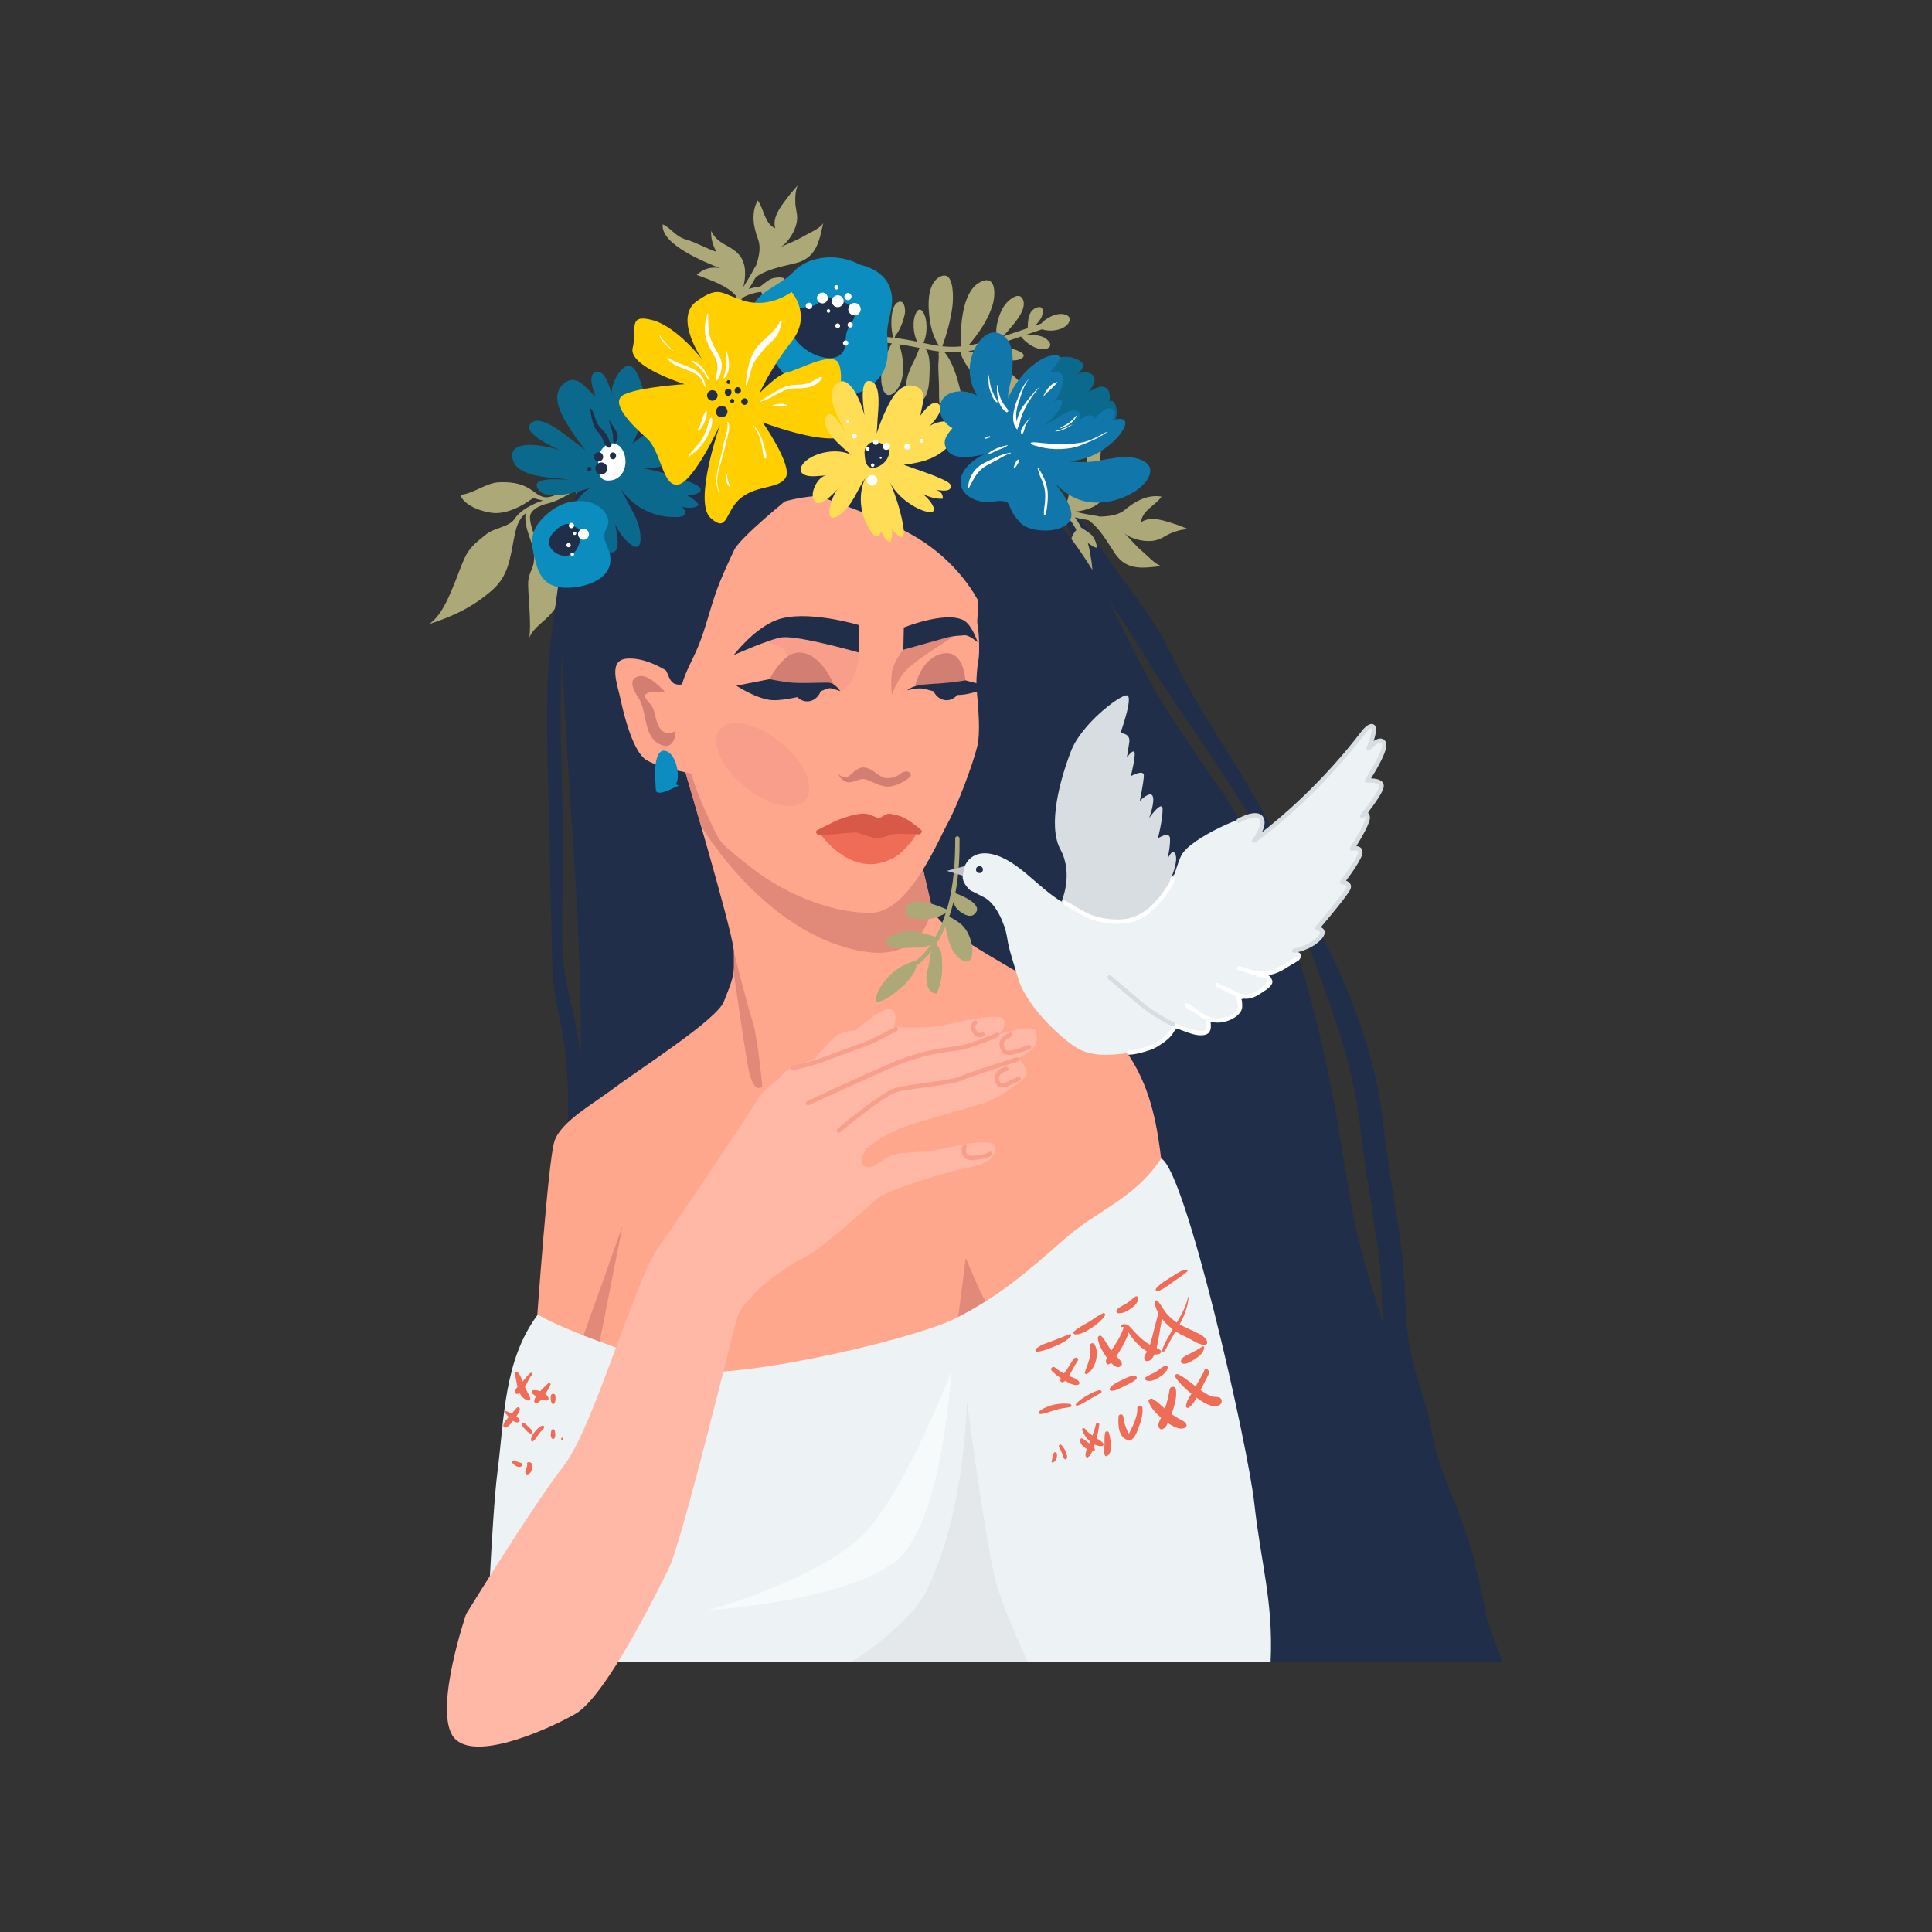 <?xml version="1.0" encoding="UTF-8"?> <!-- Generator: Adobe Illustrator 22.1.0, SVG Export Plug-In . SVG Version: 6.00 Build 0) --> <svg xmlns="http://www.w3.org/2000/svg" xmlns:xlink="http://www.w3.org/1999/xlink" id="Слой_1" x="0px" y="0px" viewBox="0 0 2834.7 2834.7" style="enable-background:new 0 0 2834.7 2834.7;" xml:space="preserve"><rect x="0" y="0" width="2834.7" height="2834.7" fill="#333333" stroke="none"/> <style type="text/css"> .st0{fill:#212E4A;} .st1{fill:#ADA877;} .st2{fill:#FFA78D;} .st3{fill:#E28A79;} .st4{fill:#D37E72;} .st5{fill:#EF6C56;} .st6{fill:#D85948;} .st7{fill:#F99E8A;} .st8{fill:#0C8DBF;} .st9{fill:#EDF2F4;} .st10{fill:#FFB7A6;} .st11{fill:#0C698E;} .st12{fill:#FFFFFF;} .st13{fill:#FFCF00;} .st14{fill:#FFDE55;} .st15{fill:#1177AA;} .st16{fill:#E4E8EA;} .st17{fill:#D7DDE0;} .st18{opacity:0.58;} .st19{fill:#C4C5C6;} </style> <g> <g> <g> <g> <path class="st0" d="M1551.5,740.4c12,22.7,20.5,47.4,33.5,69.7c6.4,10.9,11.5,22.4,18.1,33.2c7,11.5,14.4,22.9,21.7,34.2 c14.2,21.8,28.9,43.3,42.8,65.2c13.5,21.3,26.2,43,40.1,64.1c54.4,82.1,114,161.3,157.2,250.2c21.6,44.4,41,91.1,57.9,137.5 c17.1,46.9,34.6,93.9,48.7,141.7c7.1,24.3,13.1,48.9,17.7,73.8c4.8,26.1,7.4,52.5,10.9,78.8c7.3,54.5,17.6,108.5,24,163.1 c2.9,24.8,3.2,49.6,4.2,74.5c1,25.5,5.2,50.1,11.5,74.8c6.5,25.6,16.9,50.1,24.8,75.3c7.5,24.1,10.8,49.2,18.7,73.3 c15.4,47.2,37.9,91.5,50.8,139.6c6.7,25,11.9,50.4,17.6,75.6c2.7,12.1,6.4,23.9,10.4,35.7c2,5.8,3.6,11.7,5.5,17.5 c2.2,6.3,6.7,12.3,10.2,18c3.4,5.5,13.5,3.7,12.9-3.5c-1-12.1-2.3-23.3-5-35.2c-2.9-13.1-4.7-26.5-7.4-39.7 c-5.2-25.3-10.8-50.7-17.2-75.7c-12.7-49.2-35.5-94.5-51-142.6c-7.8-24.2-10.1-49.5-17.1-73.9c-7.2-25.4-16.2-50.2-22-75.9 c-11.2-49.5-7.5-100.5-13.9-150.6c-7-55-17.2-109.5-24.3-164.4c-3.4-26.6-6.1-53.2-11.5-79.5c-5.1-24.8-11.7-49.2-19.2-73.3 c-15.1-48.3-35.1-94.3-57.8-139.5c-11.1-22.2-21.5-44.8-31.9-67.3c-10.5-22.6-19.6-45.7-30.2-68.2 c-42-89.3-101.4-168.9-147.7-255.8c-11.9-22.3-22.1-45.3-35.4-66.9c-13.6-22.1-29-43.3-44.3-64.3c-15.4-21.1-30.8-42.4-45-64.4 c-6.9-10.6-15.7-20.5-23.4-30.6c-7.7-10.2-16.1-19.6-25.5-28.3c-0.7-0.6-1.5-1.3-2.2-1.9C1554.8,731.2,1549,735.7,1551.5,740.4 L1551.5,740.4z"></path> </g> </g> </g> <g> <g> <g> <path class="st1" d="M1586.8,841.7c2.5-3.1,3.3-4.5,3.8-8.3c2.8,6.1,8,12.2,14.7,14.5c-3.1-7.3-2.6-17-3.9-24.8 c-1.4-8.7-2.8-18-5.3-26.4c3.4,1.7,9.1,7.2,12.9,6.7c1.2-4.8-4.2-15.6-7.4-18.6c-4.5-4.1-10.4-7.7-15.5-10.9 c-2-4.5-5.3-10-9.1-14.8c0.3,0.1,0.6,0.2,0.9,0.2c5,1.2,10.1,2.2,15,3.1c1.4,0.3,2.8,0.5,4.2,0.8c17.3,12.6,27.3,31.7,38.7,48.7 c17.4,26,41.6,21.6,68.8,18.5c-8.9-1.2-21.8-16-29.3-22.1c-9.3-7.7-16.8-18-25.8-25.9c12.1,9.8,35.1,14.4,49.4,9.4 c7.9-2.7,12.7-7,20.2-9.9c8-3.2,16.7-5.7,25.3-5.3l-16.1-6.2c-14.2-4.3-39.2-15.3-54.1-4c1.2-17.6,21.8-25.1,30-37.8 c-20.6-3.4-38.9,6.9-54,19.6c-8.9,7.4-22.6,9.5-36.5,9.7c-2.8-0.8-5.8-1.2-8.5-1.6c-1.6-0.2-3.2-0.4-4.5-0.7 c-2-0.4-4.1-0.8-6.2-1.2c-4.9-0.9-9.9-1.9-14.6-3.1c-0.9-0.2-1.7-0.4-2.6-0.7c16-1.3,34.3-7.1,42.5-21.3 c9.8-17.1,3.6-34.6,19.6-50.3c-10.2,2.7-19.4,9.4-26.4,17.3c-0.5-15.6,3.2-31.2,2.3-47.1c-1-17.3,8.1-25.6,9.8-40.4 c-28.9,6.3-32,76.9-33.1,100.3c-2.2-13.2-8.7-22.4-20.6-28.7c-0.4,18.7,0.4,49.1-10.8,65.7c-8.1-1.8-16.3-2.6-24.8-0.1 c-1.7,0.5-2.9,2-2.9,3.7c0,0.4,0,0.9,0.2,1.3c0.6,2.2,2.9,3.4,5.1,2.8c7.5-2.2,15.1-1.2,22.9,0.8c5.2,2.1,15.1,15.7,18.1,23.1 l-0.1,0.1c-6.8,7-8.9,17.7-9.9,27c-2,16.9,0.7,34.2,14.3,45.9C1582.3,847.3,1584.8,844.2,1586.8,841.7z"></path> </g> </g> <g> <g> <path class="st1" d="M1179.8,442.3c-2.1-3.3-3.2-4.6-6.6-6.3c6.7-0.6,14.1-3.5,18.5-9.1c-7.9,0.5-16.9-3.2-24.7-4.6 c-8.6-1.5-17.9-3.2-26.6-3.7c2.7-2.6,9.8-6.2,10.5-10c-4.1-2.8-16.1-1.2-20,0.8c-5.4,2.8-10.7,7.3-15.4,11 c-4.9,0.4-11.2,1.8-17,3.7c0.2-0.2,0.3-0.5,0.5-0.7c2.8-4.3,5.4-8.8,7.9-13.2c0.7-1.2,1.4-2.5,2.2-3.7 c17.6-12.2,38.9-15.4,58.7-20.5c30.3-7.8,34.1-32.1,40.1-58.8c-4.1,8-22.3,15.4-30.6,20.4c-10.4,6.2-22.5,10-32.9,15.8 c13.2-8.2,25.1-28.4,25.2-43.5c0-8.3-2.4-14.3-2.7-22.3c-0.4-8.6,0.2-17.6,3.4-25.6l-11.2,13.1c-8.7,12-27.4,31.9-21.6,49.8 c-16.2-7-16.5-28.9-25.8-40.8c-10,18.3-6.3,39,0.7,57.4c4.1,10.9,1.5,24.5-2.9,37.6c-1.6,2.4-3,5-4.3,7.5 c-0.8,1.5-1.5,2.9-2.2,4c-1.1,1.8-2.1,3.6-3.2,5.4c-2.5,4.3-5,8.7-7.7,12.8c-0.5,0.7-1,1.5-1.5,2.2c4-15.6,4.6-34.7-6.1-47.1 c-12.9-14.9-31.5-14.8-41-35.1c-0.8,10.5,2.5,21.4,7.6,30.6c-14.9-4.7-28.4-13.3-43.8-17.7c-16.7-4.8-21.5-16.1-34.9-22.6 c-3.6,29.4,62,55.6,83.7,64.3c-13.2-2.3-24,0.9-33.9,10c17.5,6.5,46.5,15.8,58.5,31.9c-4.4,7-7.9,14.5-8.3,23.4 c-0.1,1.8,1,3.4,2.6,4c0.4,0.2,0.9,0.3,1.3,0.3c2.3,0.1,4.2-1.6,4.3-3.9c0.4-7.8,3.9-14.6,8.3-21.3c3.7-4.2,19.8-9.1,27.8-9.5 l0.1,0.1c4.3,8.7,13.8,14.2,22.2,18.3c15.3,7.4,32.6,10.7,48.1,1.7C1183.6,448.4,1181.5,445,1179.8,442.3z"></path> </g> </g> <g> <g> <g> <path class="st1" d="M886.7,689.6c-7,4.8-19.8,10.5-26.7,14.3c-7.8,4.3-16.8,9.2-24.9,13c-9.3,4.4-19.1,10.1-29.2,12.3 c-12.7,2.7-20.2-7.2-30.3-13c-13.6-7.8-27.4-9-42.9-8.6c-20,0.6-37.4,16.9-57.3,18.4c5.3,16.3,33.1,25.4,48.3,26.6 c20.4,1.7,43.5-10.4,59-22.4c-0.6,1,13.9,4.2,13.9,4.2s-29.6,8.5-41.9,27.3c-7.5,11.4-29.8,12.8-41.3,22.2 c-14.2,11.7-24.2,18.4-31.9,35.3c-6.3,13.9-11.1,28.6-17.1,42.7c-7.9,18.8-17.4,41.5-34.6,53.7c35.3-11.3,65.4-25.6,93.5-50.8 c22.4-20.1,25.2-45.9,30.6-73.5c2.8-14.8,5.4-28,17.3-38.2c-2.9,23.2,10.5,38.8,12.3,60.9c1.7,20.9-9,23.5-8.6,44.5 c0.3,19.3,4.8,57.9,1.7,76.9c6.8-15.3,22.5-23.7,32.9-36.2c10.2-12.3,16.4-28.8,21.4-43.8c8.4-25.4,8.2-49.5-16.5-64.3 c-10-6-20.8-10-32.3-11.1c-2.1-5.3-5.2-17.1-4.4-22.8c1.4-9.6,15.1-15.9,23.8-17.9c16.1-3.8,28.5-11.5,42.7-20 c4.6,13.5,3.7,25.2-6.2,34.3c-7.1,6.4-14.2,15.2-18.2,23.9c-8.8,19-2.2,47,0.6,67.1c1.6,11.8,14.9,23.3,18.1,34.7 c14-20.4,25.4-26.5,35.6-50.9c7.7-18.3,8-40.6-3.1-58c-4.9-7.7-17.1-13.6-24.6-18.5c2.3-6.8,5.3-11.4,4.4-18.6 c-0.8-6.6-1.1-9-2.9-15.2c14.9-8.8,27.7-15.4,41.7-24L886.7,689.6z"></path> </g> </g> </g> <g> <g> <g> <path class="st0" d="M845.4,725.4c-9,23.8-12.8,49.4-17.5,74.3c-5,27-8,54.1-11.9,81.2c-5.3,36.5-10.2,72.9-11.9,109.8 c-1.9,41.6-1.5,83.3-0.7,124.9c0.8,41.5,2.2,83.1,3.1,124.6c0.9,40.7,1.4,81.4,2.5,122.1c1,39.2,0.5,79.8,9.4,118.2 c8.9,38.5,13.6,77.7,14.8,117.2c1.2,40.8-1.3,81.5-5.5,122.1c-2.1,20-4.2,39.9-6.7,59.8c-1.3,10.3-2.1,20.6-3.4,30.9 c-1.3,10.3-1.3,20.5-2.5,30.8c-0.6,5.1,7.5,6,8.8,1.2c2.5-9.3,5.9-18.2,8-27.6c2.3-10.1,5-20.2,6.9-30.4 c3.7-19.8,6.9-39.7,9.5-59.7c5.3-39.5,7.3-79.8,6.5-119.7c-0.8-39.6-4.7-79.7-13.7-118.3c-4.5-19.1-9.2-38-12.1-57.4 c-3-19.7-4.1-39.7-4.2-59.6c-0.2-40.6,1.8-81.2,1.7-121.8c-0.1-41.6-1.8-83.1-2.8-124.7c-1-41.6-1.3-83.2-0.5-124.8 c0.7-37.3,4.3-74,8.9-111c6.7-53.4,11.9-106.8,20.8-159.9C853.9,722.4,847.2,720.6,845.4,725.4L845.4,725.4z"></path> </g> </g> </g> <g> <g> <path class="st0" d="M819.6,1845.6c55.2-230.7,26.7-507.6,12.7-740.4c-17-282.9-5.9-201.2,1.1-299.2 c7.4-104.6,24.4-118.8,94.4-193.3c59.2-62.9,240.7-114.7,346.8-73.6c127.4,49.3,291,218.4,344.4,326.4 c77.2,156.1,77.2,156.1,169,288.7c144,208,174.5,506.9,197.8,630.9c27.4,145.5,218.7,653.3,218.7,653.3h-340.3 c0,0-338.2-394.5-426-439.3c-74.7-38.1-148.2-78.4-221.7-118.6L819.6,1845.6z"></path> </g> </g> <g> <g> <path class="st2" d="M1345.1,1209.3c0,0,12.1,110.4,27.9,133.5c15.9,23,59,49.9,194.2,125.5s130.7,199.3,143.4,290.7 c12.7,91.4,106.6,679.5,106.6,679.5H733.3c0,0,45.7-380,50.8-451.1c5.1-71.1,20.3-283,29.2-312.2c8.9-29.2,55.8-54.6,89.5-80 c33.6-25.4,149.1-99,159.3-125.7c10.2-26.7,19-41.9,14-78.7c-5.1-36.8-70.8-259-70.8-259L1345.1,1209.3z"></path> </g> </g> <g> <g> <path class="st3" d="M1417,1845.6c0,0,17.8,42.3,22.8,52.5c5.1,10.2,11,17.8,11,17.8l-46.5,28.8L1417,1845.6z"></path> </g> </g> <g> <g> <path class="st3" d="M1076.7,1396.7c0,0,20.2,79.1,27.8,103.2c7.6,24.1,14,94.6,14,94.6s-13.3,13.3-20.9-29.2 c-7.7-42.5-20.9-137.7-20.9-137.7V1396.7z"></path> </g> </g> <g> <g> <path class="st3" d="M1354.7,1276.6l-349.5-144.9l23.3,79.9c0,0,95.8,163.4,241.7,184.9c89.6,13.2,97.1-66.2,97.1-66.2 L1354.7,1276.6z"></path> </g> </g> <g> <g> <path class="st2" d="M1131.8,742.2c0,0,41.9-19,110.4-15.2c68.5,3.8,173.9,50.8,186.6,105.3c12.7,54.6,3,71.1,5.5,84.2 c2.5,13.1,3.2,41.9,1.2,52.9c-2,11-2.9,24.1-2.9,35.1c0,11,7.6,64.5,1.3,90.5c-6.3,26-28.8,86.3-43.2,112.5 c-14.4,26.2-56.7,129-110,131.6c-53.3,2.5-126.1-25-177.7-65.6s-44-33.8-62.6-71.9c-18.6-38.1-26.2-66.8-26.2-66.8 s-49.1-8.5-66.8-20.3c-17.8-11.8-31.3-61.8-36.4-86.3c-5.1-24.5-19.5-59.2,8.5-61.8c27.9-2.5,58.4,17.8,58.4,17.8 s15.2-117.6,58.4-163.3C1079.4,775.2,1131.8,742.2,1131.8,742.2z"></path> </g> </g> <g> <g> <path class="st0" d="M1162.7,1004.6c0,13.5,9.7,24.5,21.6,24.5c11.9,0,21.6-11,21.6-24.5c0-13.5-9.7-24.5-21.6-24.5 C1172.4,980.1,1162.7,991.1,1162.7,1004.6z"></path> </g> </g> <g> <g> <path class="st0" d="M1367.3,1002.9c0,13.5,9.7,24.5,21.6,24.5c11.9,0,21.6-11,21.6-24.5c0-13.5-9.7-24.5-21.6-24.5 C1376.9,978.5,1367.3,989.4,1367.3,1002.9z"></path> </g> </g> <g> <g> <path class="st4" d="M1342.6,1007c0,0,8.5-41.6,40.2-48.1c31.7-6.4,33.7,39.3,33.7,39.3s-3.8,9.2-13.5,10.9 C1393.3,1010.8,1342.6,1007,1342.6,1007z"></path> </g> </g> <g> <g> <path class="st0" d="M1331.5,1012.8c0,0,3.4-4.5,16.1-7.1c12.7-2.5,27.8-2.2,45.4-4.2c15.4-1.7,23.6-3.3,23.6-3.3l34.8,9.2 c0,0-24.6,12.7-47.9,12.3c-23.3-0.4-44.8-9.7-53.1-9.7S1331.5,1012.8,1331.5,1012.8z"></path> </g> </g> <g> <g> <path class="st4" d="M1229.6,1135.3c0,0,7,7.3,13.3,4.8c6.3-2.5,13.6-14.9,24.8-14c11.1,1,17.8,9.7,26.7,14 c6.7,3.3,17.4,0.5,21.1-1.3c4.1-2,9.4-7.1,14.1-7c4.8,0,7.9,3.5,6.7,6.7c-1.3,3.2-22.8,18.7-39,15.2 c-16.2-3.5-25.1-12.4-33.6-10.5c-8.6,1.9-16,7-23.3,3.5C1232.9,1143.2,1229.6,1135.3,1229.6,1135.3z"></path> </g> </g> <g> <g> <path class="st3" d="M1326.5,952c0,0-15.2,16.9-17.8,33.8c-2.5,16.9,0,33.9,0,33.9s7.2-22.9,22.8-38.3 c15.7-15.4,70.2-49.2,70.2-49.2L1326.5,952z"></path> </g> </g> <g> <g> <path class="st0" d="M1389,935.5c12.8-3.4,19.1-2.5,25.9-3.4c6.8-0.8,19.5,10.2,19.5,10.2s-8.3-26.3-21.3-32.6 c-27.3-13.1-87,11-87,11l-0.7,32.6L1389,935.5z"></path> </g> </g> <g> <g> <path class="st5" d="M1205.1,1225.5c0,0,29.8,43.4,74.6,42.5c0,0,26-1,44.4-19s19.9-24.9,19.9-24.9s-53.3-7.4-66.3-6.8 S1205.1,1225.5,1205.1,1225.5z"></path> </g> </g> <g> <g> <path class="st6" d="M1198.2,1218.5c0,0,26.8-13.9,34-16.5c18.5-6.8,32.4-9.5,40.9-7.6c8.6,1.9,10.3,5.2,15.9,5.7 c4.9,0.5,10.2-7.7,18.4-5.9c3.5,0.8,12.5,1.9,21.3,6.9c12,6.7,23.8,17.6,23.8,17.6s-0.6,5.6-3.8,5.6c-3.2,0-31.7-1.9-39.7,0 c-7.9,1.9-13.6,5.3-21.3,5.4c-12.4,0.1-26-8.6-33-8.3c-7,0.3-42.5,3.8-48.2,4.1c-5.7,0.3-6.3-0.6-8.3-2.5 C1196.3,1221,1198.2,1218.5,1198.2,1218.5z"></path> </g> </g> <g> <g> <path class="st7" d="M1182.3,1173.3c-14.6,17.9-54.7,9.4-89.6-19c-34.9-28.4-51.3-66-36.7-83.9c14.6-17.9,54.7-9.4,89.6,19 C1180.5,1117.8,1196.9,1155.3,1182.3,1173.3z"></path> </g> </g> <g> <g> <path class="st4" d="M975.1,1014.4c-8.5-8.5-27.9-29-42.1-20.6c-11.6,6.8-1,22.6,3.9,30.2c13.4,20.6,6.2,57.9,33,68.9 c15.3,6.3,20.8-7.3,21.5-20c-14.5,6-22,1.4-27.2-12.8c-2.5-7-3.5-15.2-6.6-21.8c-3-6.3-11-11.4-11.7-18.7 c10.1-7.2,16.3-4,27.2-3.9L975.1,1014.4z"></path> </g> </g> <g> <g> <path class="st0" d="M1197.3,726.4c63.4,22.7,119.2,43,157.4,68.4c12.2,8.1,52.6,36.2,79.7,85c21.4-45.4-54.6-165.7-82.4-187.4 L1197.3,726.4z"></path> </g> </g> <g> <g> <path class="st8" d="M991.5,1150.8c7-10.4,1.3-40.2-11.1-47.4c-20.8-12.1-20.2,33.4-18.7,44.6c0.3,2.3,0.1,12.1,1.3,13.4 c5.3,6.3,27.3-6.5,32.8-8.8L991.5,1150.8z"></path> </g> </g> <g> <g> <path class="st9" d="M1703.7,1699.7c-39.5,60-91.9,74-144.3,120.4c-52.9,46.8-95.1,83.1-158.6,114.8 c-63.2,31.6-347,97.5-410.3,73.4c-45.6-17.4-161.2-54.7-201.4-79.6c-50.2,67.5-48.9,151.5-59.3,231.8 c-8.5,66-16.8,277.8-16.8,277.8s622.1,0,1151.3,0c4.1-88.7-14.2-144-23.8-231.5C1830.6,2117.4,1739.4,1717,1703.7,1699.7 L1703.7,1699.7z"></path> </g> </g> <g> <g> <path class="st10" d="M684,2368.1c0,0,97.1-158,142.8-217c45.7-59,102.8-270.3,140.9-323.6c38.1-53.3,138.8-204.4,143.9-214.6 c5.1-10.2,33-31.7,33-31.7s4.4-9.5,17.8-14.6c13.3-5.1,33.6-14,33.6-14s24.8-31.1,36.8-36.2c12.1-5.1,22.8-4.4,22.8-4.4 s38.1-34.9,50.8-31.1c12.7,3.8,5.1,26,5.1,26s49.5,1.9,66.6-1.3c17.1-3.2,91.8-23.1,95.2-8.7c3.4,14.4-9.7,21.2-9.7,21.2 s51.6-16.5,55.8-5.9c4.2,10.6,1.7,22.4-5.1,27.5c-6.8,5.1-19.5,13.1-19.5,13.1s15.2,17.3,11,25c-4.2,7.6-36.4,31.7-62.4,40.6 c-26,8.9-111.7,30.7-129.5,40.2c-17.8,9.5-39.8,21.3-44.3,29.6s-10.1,18.7,0.5,23.3c12.8,5.6,22.8-12.3,41.3-17.3 c18.4-5.1,44.4-2.5,69.2-8.3c24.8-5.7,78.7-17.1,80-3.2c1.3,14-11.4,25.4-41.5,30.9c-30,5.5-114.7,31.3-132.4,45.3 c0,0-81.2,73.6-102.4,83.8c-21.2,10.2-59.4,35.5-75.9,53.9c-16.5,18.4-20.9,21.6-26,34.9c-5.1,13.3-81.2,330-101.5,370.6 c-20.3,40.6-93.1,187.9-136.9,212.7c-43.8,24.8-156.1,74.2-180.9,30.4C638.3,2501.4,684,2368.1,684,2368.1z"></path> </g> </g> <g> <g> <path class="st0" d="M974.5,979.1c8.5,12.2,6.6,27.6,26.1,25.2c5.5-19.7,16.4-37.6,24.1-56.5c10.3-25.2,16.4-51.6,25.3-77.2 c7.6-22,17.4-42.6,27.2-63.6c8.8-18.9,85.5-80.5,85.5-80.5S993.4,794.2,971.1,820L974.5,979.1z"></path> </g> </g> <g> <g> <g> <path class="st0" d="M886.6,747.3c-3.5-15.1,7.8-29.4,11.5-43.6c1.6-6.3-8.1-8.9-9.7-2.6c-0.9,3.5-0.8,6.7,0.2,10.2 c1.6,5.8,1.1,10.2-0.9,15.7c-2.6,7.1-4,13.2-1.4,20.5C886.3,747.6,886.6,747.5,886.6,747.3L886.6,747.3z"></path> </g> </g> </g> <g> <g> <g> <path class="st0" d="M901.2,651.9c0,0.2,0,0.3,0.1,0.5c0.1,1.2,0.4,2.2,1.3,3.1c0.8,0.8,1.9,1.2,3,1.2c1.1,0,2.3-0.5,3.1-1.3 c0.8-0.9,1.1-1.8,1.2-3c0-0.2,0-0.3,0.1-0.5c0.2-2.3-2.1-4.3-4.3-4.3c-1.2,0-2.3,0.5-3.1,1.3 C901.7,649.6,901.1,650.8,901.2,651.9L901.2,651.9z"></path> </g> </g> </g> <g> <g> <g> <path class="st11" d="M940.1,560.8c-4.7-12.4-11.9-32.9-26.6-19.9c-9.4,8.3-17,26.2-16.3,38.8c-1.3-8.6-9-37.3-22.3-34.1 c-14,3.4-3.8,28.6-1,36.5c-14.1-11.9-29-37.2-48.8-17.3c-16.7,16.7-1.8,43.1,8.2,59.4c7.4,12,16,24.6,25.6,36.1 c-6.5-5.1-13.2-9.9-19.6-14.6c-10.1-7.5-43.8-36.5-58.4-26.1c-17.1,12.1,17.8,30.6,41,41.1c-26.6-8.6-70.8-15-70.4,7.7 c0.5,33.3,60.4,32,82.4,35.1c-8.7,1-59.1-5.7-43.5,15.2c13,17.4,59.3,2.1,75.6-2.8c-21.4,12-36.1,45.2-33.6,69 c1.1,10.6,7,22.3,18.3,15.6c9.1-5.4,15-20,21-29.9c-5.7,13,8.3,35.8,20.3,39.3c22.6,6.5,12.4-30.9,9.8-43.5 c2.8,14.3,37.8,56.2,38,24.1c0.2-28.3-18.2-48.6-28.5-73c15.5,24.3,44.2,39.8,72.6,40.9c8.7,0.3,25.4,2.1,20.2-10.2 c-0.7-1.6-1.8-3.1-3.2-4.4c10.1,1.9,19.9,2,24.3-3.1c-3.5-5.5-10.9-11.2-18.4-14.4c15.1,0.8,32.3-6.3,12.2-16.1 c-22.8-11-53.9-19.4-78.9-23.8c22.5,3.5,54.1-7.5,71.5-21.4c26.3-21-9.7-20.2-25.1-13.7c10.1-6.6,18.5-12.7,25.3-24.1 c-6.7-6.2-15.8-2.7-20.5,3.5c3.8-4.8,14.9-15.7,13.4-22.4c-2.6-11.5-17.5-0.6-23.3,3.2c-19,12.1-35.5,26.5-53.5,39.7 C942.6,622.2,952,592.6,940.1,560.8z"></path> </g> </g> <g> <g> <path class="st12" d="M878.2,673c0.7-19.3,24.1-32.3,35.2-12.8c10,17.7,2.9,45.6-21.8,44.9c-11.6-0.3-13.3-10.5-14.3-20.3 L878.2,673z"></path> </g> </g> <g> <g> <g> <path class="st0" d="M878.2,677.1c3.7,0,6.8-3,6.8-6.7c0-3.7-3-6.8-6.7-6.8c-3.7,0-6.8,3-6.8,6.7 C871.4,673.9,874.5,677.1,878.2,677.1L878.2,677.1z"></path> </g> </g> </g> <g> <g> <g> <path class="st0" d="M890.5,653.6c3.1,0,3.2-4.9,0-4.9C887.4,648.8,887.3,653.6,890.5,653.6L890.5,653.6z"></path> </g> </g> </g> <g> <g> <g> <path class="st0" d="M882.2,696.2c4.8,0,8.9-4,8.9-8.8c0-4.8-4-8.9-8.8-8.9c-4.8,0-8.9,4-8.9,8.8 C873.4,692.1,877.4,696.2,882.2,696.2L882.2,696.2z"></path> </g> </g> </g> <g> <g> <g> <path class="st0" d="M864.6,691.2c4.2,0,4.2-6.4,0-6.4C860.4,684.8,860.4,691.2,864.6,691.2L864.6,691.2z"></path> </g> </g> </g> <g> <g> <g> <path class="st0" d="M866,600.1c1.1,9,2.6,17.6,6.2,26.1c1.7,4.1,5.3,7.6,8,11c3.4,4.2,4.6,9.3,6.8,14.1 c0.5,1.2,2.3,2.2,3.5,2c0.8-0.1,1.4-0.2,2.1-0.6c1.6-0.9,2.3-2.8,1.9-4.6c-2.2-8.8-7.4-14.8-13.8-20.9 c-7.7-7.3-7.1-19.4-13.6-27.6C866.7,599.2,865.9,599.5,866,600.1L866,600.1z"></path> </g> </g> </g> <g> <g> <g> <path class="st0" d="M893.6,616.5c0.9,4.9,2.1,9.2,3.8,13.9c2.2,5.9,2.1,10.5,2,16.7c-0.1,2.8,3.5,3.4,4.9,1.3 c7.4-10.5-6.1-23.4-10.2-32.1C894,616,893.5,616.2,893.6,616.5L893.6,616.5z"></path> </g> </g> </g> <g> <g> <g> <path class="st0" d="M895,667.1c-0.3,1.1-0.4,2.2,0,3.4c0.2,0.8,0.6,1.5,1.2,2c0.8,0.8,2,1.3,3.1,1.3c0.8,0,1.6-0.2,2.3-0.6 c1.1-0.6,1.6-1.6,2.1-2.7c0.4-1.1,0.3-2.2,0-3.4c-0.5-1.9-2.3-3.3-4.3-3.3C897.3,663.7,895.5,665.1,895,667.1L895,667.1z"></path> </g> </g> </g> <g> <g> <g> <path class="st0" d="M893.2,656.8c5.4,0,5.5-8.4,0.1-8.4C887.8,648.4,887.7,656.8,893.2,656.8L893.2,656.8z"></path> </g> </g> </g> </g> <g> <g> <g> <path class="st8" d="M894.7,812.4c-2.1-9.3-8.4-17.3-8-27.1c0.3-7.6,7.4-14.9,5.7-22.6c-6.3-28.4-53.5-40.9-89.9-8.4 c-26.9,24-24.6,41.2-15.6,73.8c7.7,27.8,24.9,36.4,53.4,33.9C867.6,859.5,902,845.3,894.7,812.4z"></path> </g> </g> <g> <g> <g> <path class="st0" d="M837,768.9C837,768.9,836.8,768.6,837,768.9L837,768.9z"></path> </g> </g> <g> <g> <path class="st0" d="M846.6,805.1c3.6-6.6,6.7-16.7,5-24.3c-1.3-5.5-7-7.1-11.3-9.9c-9.8-6.4-21.4,2.3-29.7,12.1 C791.2,805.8,833.2,829.7,846.6,805.1z"></path> </g> </g> </g> <g> <g> <g> <path class="st12" d="M834.8,770c0,0.1,0,0.1-0.1,0.2c-0.6,1.6,0.4,3.5,1.8,4.3c1.4,0.8,3.5,0.7,4.6-0.6 c0-0.1,0.1-0.1,0.1-0.2c0.7-0.8,1.1-1.6,1.1-2.7c0-1.4-0.7-2.7-1.9-3.4c-0.9-0.5-1.9-0.6-2.9-0.4 C836.1,767.7,835.3,768.7,834.8,770L834.8,770z"></path> </g> </g> </g> <g> <g> <g> <path class="st12" d="M842,780.3c-0.7,0.4-1,0.9-1.3,1.6c-0.7,2.4,2.4,4.1,4.1,2.4c0.5-0.5,0.8-1.2,0.8-1.9 C845.7,780.5,843.6,779.5,842,780.3L842,780.3z"></path> </g> </g> </g> <g> <g> <g> <path class="st12" d="M856.1,792c4.4,0,8.1-3.6,8.1-8c0-4.4-3.6-8.1-8-8.1c-4.4,0-8.1,3.6-8.1,8 C848.1,788.2,851.7,792,856.1,792L856.1,792z"></path> </g> </g> </g> <g> <g> <g> <path class="st12" d="M831.5,801.5C831.5,801.5,831.5,801.6,831.5,801.5c0.6,0.7,1.1,1.2,1.9,1.5c0.9,0.2,1.6,0,2.4-0.3 c0,0,0,0,0.1,0c1-0.4,1.6-1.7,1.6-2.7c0-1.4-1-2.7-2.4-3.1c-1.1-0.3-2.3,0-3.1,0.8C831,798.6,830.6,800.4,831.5,801.5 L831.5,801.5z"></path> </g> </g> </g> <g> <g> <g> <path class="st12" d="M840.2,810.8C840.1,810.8,840.1,810.8,840.2,810.8c-1.8-0.5-3.5,1.2-3,2.9c0.3,1.1,1.3,1.7,2.3,1.9 c1.2,0.2,2.4-0.3,2.8-1.6c0.3-1.2-0.4-2.4-1.6-2.8c0,0,0,0,0,0c-2.2-0.7-3.7,2.2-2.2,3.8c0,0,0,0,0,0c1.1-1.1,2.1-2.1,3.2-3.2 c-0.2-0.1-0.3-0.3-0.4-0.4c0.2,0.8,0.4,1.6,0.6,2.3l0,0c-1.3,0.4-2.7,0.7-4,1.1c0,0,0,0,0.1,0.1c1.1,1.1,3,0.8,3.8-0.5 C842.4,813,841.7,811.2,840.2,810.8L840.2,810.8z"></path> </g> </g> </g> </g> <g> <g> <g> <path class="st1" d="M1408.7,571.4c-4.4-17.9-10.8-40.3-23.2-55c6.9,0.7,13.9,0.9,20.9,0.4c1.1-0.1,2.2-0.2,3.3-0.3l-0.5,0.4 c7.5,31.5,71.7,90,102.9,72c-6-32.7-58.1-65.3-91.4-73.7c7.3-1.1,14.6-2.6,21.8-4.4l0.3,0.3c6,3.5,11.1,8.3,17.4,11.3 c9.7,4.5,30,10.1,39.5,3c10-7.5-15.1-14-19.3-14.8c-8.2-1.6-16.2-1.5-24.5-1.7c-1.8,0-3.5-0.1-5.2-0.1 c10.5-2.9,20.9-6.2,31.2-9.6c5.4-1.8,10.8-3.6,16.1-5.4c7.6,10.6,27.5,23.2,39.2,17.2c9.2-4.7-0.6-13.6-6.2-16.2 c-6.8-3.1-14-3.1-21.2-3.5c-1.3-0.1-2.6-0.2-3.9-0.2c7.7-2.6,15.3-5.3,23-7.9c12.7,4.4,33.6,1.3,39.6-10.5 c4.7-9.3-6.5-12.5-13.5-12c-7.6,0.5-14.7,4-20.9,8.3c-2.5,1.7-4.6,3.6-6.5,5.8c-0.3,0-0.6,0.1-0.9,0.2 c-2.6,0.9-5.2,1.8-7.9,2.7c3.1-3.1,5.9-6.5,8.2-10.2c4.3-7,5.6-21-6.7-15.9c-11.8,4.9-12,18.5-12.5,29.9 c-12.5,4.3-25,8.6-37.5,12.6c5.7-4.4,10.8-11.2,14.5-15.6c7.3-8.6,22-26.7,15.9-39.5c-5.7-12-20.9,1.4-25.5,7.3 c-6.5,8.4-10.3,19.3-12.5,29.8c-1.4,6.8-0.9,13.8-1.1,20.7c-3.9,1.2-7.9,2.4-11.8,3.5c-9.4,2.7-19.1,4.9-28.8,6.5 c14.5-17.1,28.1-36.4,35-58.1c5.4-17.1,5.6-48.6-19.7-33.7c-24.2,14.2-27.4,62.3-26.6,93.3c-9.1,0.9-18.1,0.8-27.1-0.2 c6.8-18.8,12.2-38.3,14.8-58.3c1.3-10.2,3.7-55.2-18.5-43.6c-16,8.3-17.3,33.5-16.1,49.4c0.9,12.8,3,26.8,8,38.7 c1.9,4.5,4.5,8.7,6.7,13.1c-1.4-0.2-2.8-0.4-4.3-0.6c-6.1-1-12.2-2.2-18.3-3.5c4.8-11,5.7-23.7,3.3-35.6 c-1.3-6.7-7.5-20.3-13.7-9.4c-6.4,11.2-4.7,31.6,1.3,43.1c-3.8-0.8-7.7-1.6-11.6-2.3c-7.2-1.3-14.4-2.4-21.6-3.3l0.9-3 c7.1-8.4,11.9-21.6,14.1-32.4c1.3-6.4-0.7-22.8-11-16.4c-8,4.9-8.8,22.3-8.8,30.7c0,7,1.3,13.8,2.4,20.7 c-4.5-0.5-8.9-1-13.4-1.4c-10.3-0.9-20.7-1.5-31.1-1.6c12.4-11.4,22.6-28.8,27.8-44.4c4.9-14.7-0.4-38.1-15.8-18.7 c-10.9,13.8-16.2,44.5-14.7,63.1c-13.5-0.1-27,0.5-40.5,1.8c-15.3,1.5-30.4,4-45.4,7.4c-5.2,1.2-2.5,9.3,2.7,8.2 c22.1-4.9,44.5-7.7,67-8.5c-7.9,14.5-17.7,39.5-2.9,47.5c21.8,11.8,18.5-33.5,14-47.8c6.7,0,13.4,0.1,20.1,0.4 c-2.2,5.8-4.9,11.6-5.7,17.4c-0.6,4.4,1.2,15.9,7.4,15.9c8.9,0,8.4-23.9,5.7-33c7.7,0.5,15.4,1.2,23.1,2.1 c-3.1,4.7-5.2,10.5-7.4,15.4c-5.8,12.7-9.1,26.2-8,40.4c0.7,9.8,5.5,26.8,17.7,17.5c18.7-14.3,16.3-50.2,8.4-71.9 c3.5,0.5,6.9,1,10.4,1.6c6.6,1.1,13.1,2.5,19.7,3.8c-2.5,5.3-4.2,11-6.9,16.2c-6.6,12.7-12.3,25.2-13.3,39.9 c-0.8,11.2,2.7,31.4,18.2,24.9c14.2-5.9,15.9-25.7,16.4-39.3c0.4-11.9,1.6-28.2-4.6-39.2l-4.2-1.4c8.4,1.7,16.7,3.3,25.1,4.4 l-3,1.9c1.1,6.7-0.4,13.2-0.3,19.9c0.2,12.3,1.3,24.4,1.1,36.7c-0.2,15.7,0.6,40.3,16.7,48.8 C1419.5,636.2,1411,580.6,1408.7,571.4z"></path> </g> </g> </g> <g> <g> <g> <path class="st8" d="M1261.3,388.2c25,5.9,45.4,20.5,47.5,48.4c1.4,18.1-7.3,34.6-7.1,52.5c0.3,22.7,4.6,43.5-10.3,63.3 c-18.9,25-56.3,36.3-86.4,31.2c-32.3-5.4-52.3-30.1-70.5-55.1c-11.7-16.1-28.1-31.9-32-52.1c-9-46.3,37.3-51.6,61.7-77.5 C1188,373.5,1231.7,371.9,1261.3,388.2L1261.3,388.2z"></path> </g> </g> <g> <g> <path class="st0" d="M1216.9,436.5c12,4.1,37.9,8.3,37.1,25.1c-0.4,8-6.7,14.4-10,21.3c-3.5,7.3-3,14.2-3.6,22.1 c-4.2,48.7-103.8,0.5-75.4-44.8c6-9.6,14.7-9.1,24.6-10.7c10.1-1.6,14.6-7.4,19.2-16.3L1216.9,436.5z"></path> </g> </g> <g> <g> <g> <path class="st12" d="M1186.9,453.6c2.6,0,4.8-2.1,4.8-4.7c0-2.6-2.1-4.8-4.7-4.8c-2.6,0-4.8,2.1-4.8,4.7 C1182.1,451.4,1184.3,453.6,1186.9,453.6L1186.9,453.6z"></path> </g> </g> </g> <g> <g> <g> <path class="st12" d="M1206.6,445.2c4.3,0,8-3.6,8-7.9c0-4.3-3.6-8-7.9-8s-8,3.6-8,7.9 C1198.7,441.5,1202.3,445.2,1206.6,445.2L1206.6,445.2z"></path> </g> </g> </g> <g> <g> <g> <path class="st12" d="M1214,454.1c-0.3,0.3-0.1,0.1,0.2-0.1c-2.2,1.3-1.3,4.9,1.3,4.9c2.7,0,3.6-3.5,1.3-4.9 c0.8,0.5,0.4,0.3,0.2,0.1C1216.2,453.3,1214.9,453.3,1214,454.1L1214,454.1z"></path> </g> </g> </g> <g> <g> <g> <path class="st12" d="M1229.1,450.7c4.8,0,8.8-3.9,8.8-8.7c0-4.7-3.9-8.8-8.7-8.8s-8.8,3.9-8.8,8.7 C1220.4,446.7,1224.4,450.7,1229.1,450.7L1229.1,450.7z"></path> </g> </g> </g> <g> <g> <g> <path class="st12" d="M1225.9,479.6c0.1,0.1,0.1,0.2,0.2,0.2c0.9,1.3,2.3,2,3.9,1.6c1.5-0.4,2.6-1.8,2.6-3.4 c0-1.6-1.1-3-2.6-3.4c-1.6-0.4-3,0.3-4,1.6c-0.1,0.1-0.1,0.2-0.2,0.2C1225.3,477.4,1225.3,478.9,1225.9,479.6L1225.9,479.6z"></path> </g> </g> </g> <g> <g> <g> <path class="st12" d="M1253.7,462.8c5,0,9.2-4.1,9.2-9.1c0-5-4.1-9.2-9.1-9.2c-5,0-9.2,4.1-9.2,9.1 C1244.5,458.5,1248.7,462.8,1253.7,462.8L1253.7,462.8z"></path> </g> </g> </g> <g> <g> <g> <path class="st12" d="M1247.4,480.6c2.1,0,3.9-1.7,3.9-3.9c0-2.1-1.7-3.9-3.9-3.9s-3.9,1.7-3.9,3.9 C1243.5,478.8,1245.3,480.6,1247.4,480.6L1247.4,480.6z"></path> </g> </g> </g> <g> <g> <g> <path class="st12" d="M1236.9,504c0.3,0.8,0.5,1.5,1.1,2.1c0.7,0.7,1.7,1.1,2.7,1.1c2.5,0,4.4-2.4,3.8-4.9 c-0.5-2-2.7-3.3-4.7-2.7c-1,0.3-1.8,0.9-2.3,1.8C1237,502.1,1236.6,503.2,1236.9,504L1236.9,504z"></path> </g> </g> </g> <g> <g> <g> <path class="st12" d="M1244.1,440.4c2.9,0,5.3-2.3,5.3-5.2c0-2.8-2.4-5.3-5.2-5.3c-2.9,0-5.3,2.3-5.3,5.2 C1238.9,438,1241.3,440.4,1244.1,440.4L1244.1,440.4z"></path> </g> </g> </g> <g> <g> <g> <path class="st12" d="M1227.1,424.8c4.2,0,4.2-6.4,0-6.4C1223,418.3,1223,424.8,1227.1,424.8L1227.1,424.8z"></path> </g> </g> </g> </g> <g> <g> <g> <path class="st13" d="M1030.5,527.8c0,0-42.9-61.3-8.2-85.9c34.8-24.5,34.8-10.2,71.6,0c36.8,10.2,67.5-13.5,67.5-13.5 s30.7,34,0,72.8c-30.7,38.8-47,75.7-47,75.7s26.4-28.1,41.4-30.8c15-2.7,66.8-32.7,75-12.3c8.2,20.4-2.7,57.3,0,65.4 c2.7,8.2,36.2,32.7,3.1,42.3c-33.1,9.5-114.9-21.8-114.9-21.8s43.6,62.7,34.1,80.4c-9.5,17.7-40.9,10.9-65.4,30 c-24.5,19.1-19.1,53.2-45,30c-25.9-23.2,13.6-136.3,13.6-136.3s-38.2,83.2-61.3,87.2c-23.2,4.1-24.5-49.1-46.3-68.2 c-21.8-19.1-55.9-53.2-32.7-64.1c23.2-10.9,88.6-15,88.6-15s-83.2-25.9-76.3-53.2c6.8-27.3-8.2-50.4,28.6-40.9 C993.5,479.2,1030.5,527.8,1030.5,527.8z"></path> </g> </g> <g> <g> <g> <path class="st12" d="M1144.3,471.7c-7.2,16.5-23.9,24.8-34.4,38.7c-11.1,14.8-14.3,36.3-15.8,54.3c0,0.6,0.9,0.8,1.1,0.3 c4-8.3,5.4-17.4,8.1-26.1c2.9-9.5,11-17.9,17-25.7c5-6.5,12.1-11.4,17.3-17.7c5.6-6.9,7.5-14.2,9.4-22.5 C1147.4,471.2,1145,470.1,1144.3,471.7L1144.3,471.7z"></path> </g> </g> </g> <g> <g> <g> <path class="st12" d="M1115.3,589.5c17.3-4,30.9-18.8,49.2-19.6c9-0.4,16.7,0.4,25.4-2.8c6.1-2.2,13.2-6.1,16.1-12.2 c0.5-1-0.3-2.6-1.6-2.1c-6.9,2.8-12.5,7.6-19.8,9.8c-8.9,2.7-18.6,1.2-27.7,3.4c-7,1.7-13.8,5.8-20,9.3 c-7.5,4.3-14.8,8.7-21.8,13.7C1114.8,589.1,1114.9,589.6,1115.3,589.5L1115.3,589.5z"></path> </g> </g> </g> <g> <g> <g> <path class="st12" d="M1130.2,596.7c8.1-0.8,16.4,0.1,24.5-0.7c1.1-0.1,1.3-1.4,0.3-1.9c-4.4-1.8-8-1.8-12.7-1.4 c-4.6,0.4-8,1.9-12.2,3.4C1129.9,596.3,1129.9,596.8,1130.2,596.7L1130.2,596.7z"></path> </g> </g> </g> <g> <g> <g> <path class="st12" d="M1037.8,460.5c-1.8,7.8-3.8,14.6-3.7,22.7c0.1,8.2,2.2,15.9,5.5,23.3c3.5,8.1,9.1,15.1,11.9,23.5 c3,8.9-0.5,18.4-1.1,27.4c-0.1,1.2,1.6,1.5,2.1,0.6c4.2-6.9,6.4-14.1,6.5-22.3c0-7.8-4.3-15.1-8.1-21.6 c-4.7-8-8.7-15.8-10.4-25c-1.7-9-1.2-19.3-1.5-28.5C1039,460,1038,459.8,1037.8,460.5L1037.8,460.5z"></path> </g> </g> </g> <g> <g> <g> <path class="st0" d="M1068.3,580.7c6.7,0,6.7-10.3,0.1-10.3C1061.8,570.4,1061.7,580.7,1068.3,580.7L1068.3,580.7z"></path> </g> </g> </g> <g> <g> <g> <path class="st0" d="M1078,574c0.3,2.6,3.5,4.3,5.8,3.6c1.7-0.5,2.6-1.6,3.2-3.2c0.5-1.3-0.1-2.6-0.6-3.8 c0.2,0.4,0.3,0.8,0.5,1.1c0-0.1,0-0.1,0-0.2c-0.1-1.1-1.2-2.3-2.1-2.8c-1.1-0.6-2.3-0.8-3.5-0.5c-1.2,0.3-2.2,1.1-2.8,2.1 C1077.8,571.7,1077.8,572.8,1078,574L1078,574z"></path> </g> </g> </g> <g> <g> <g> <path class="st0" d="M1092.4,594.1c2.6,0,4.9-2.2,4.9-4.8c0-2.6-2.2-4.9-4.8-4.9c-2.6,0-4.9,2.2-4.9,4.8 C1087.6,591.8,1089.8,594.1,1092.4,594.1L1092.4,594.1z"></path> </g> </g> </g> <g> <g> <g> <path class="st0" d="M1061.1,611.9c0,0,0.1,0,0.1,0c1.5-0.4,2.7-1.1,3.8-2.2c1.5-1.5,2.4-3.7,2.4-5.8c0-1.5-0.4-3-1.2-4.3 c-1.2-2-2.9-3.1-5-3.8c0,0-0.1,0-0.1,0c-2-0.7-4.7-0.2-6.5,0.9c-2.5,1.5-4.1,4.3-4.2,7.2c0,2.3,0.9,4.5,2.5,6.1 c1.1,1,2.3,1.7,3.7,2.1C1058.2,612.3,1059.7,612.3,1061.1,611.9L1061.1,611.9z"></path> </g> </g> </g> <g> <g> <g> <path class="st0" d="M1045.1,588c4.2,0,7.8-3.5,7.8-7.7c0-4.2-3.5-7.8-7.7-7.8c-4.2,0-7.8,3.5-7.8,7.7 C1037.4,584.4,1040.9,588,1045.1,588L1045.1,588z"></path> </g> </g> </g> <g> <g> <g> <path class="st0" d="M1074.3,591.4c1.7,0,3.1-1.4,3.1-3.1c0-1.7-1.4-3.1-3.1-3.1c-1.7,0-3.1,1.4-3.1,3.1 C1071.2,589.9,1072.6,591.4,1074.3,591.4L1074.3,591.4z"></path> </g> </g> </g> <g> <g> <g> <path class="st0" d="M1068.8,563.3c3.5,0,3.6-5.5,0-5.5C1065.3,557.9,1065.3,563.3,1068.8,563.3L1068.8,563.3z"></path> </g> </g> </g> <g> <g> <g> <path class="st12" d="M1040.7,557.3c-4-11.7-13-24.4-25.3-28.2c-0.6-0.2-1.1,0.7-0.6,1.1c4.6,3.6,9.3,6.7,13.4,11.1 c4.6,4.9,7.7,11,11.7,16.5C1040.1,558.1,1040.9,557.8,1040.7,557.3L1040.7,557.3z"></path> </g> </g> </g> <g> <g> <g> <path class="st12" d="M987.7,514.5c-7-6.8-13.9-13.7-19.3-21.9c-0.3-0.5-1-0.1-0.8,0.5c4.2,9.6,11.8,15.4,19.8,21.8 C987.6,515.1,987.9,514.7,987.7,514.5L987.7,514.5z"></path> </g> </g> </g> <g> <g> <g> <path class="st12" d="M979.2,526.2c3.6,4.3,6.4,6.9,11.5,9.4c5.5,2.8,11.4,4.5,17,7c4.9,2.2,9.9,4.1,14.5,6.9 c6,3.6,9.1,11.5,11.5,17.7c0.2,0.6,1.3,0.6,1.3-0.2c-1-11.6-7.2-20.2-17.5-25.3c-12.1-6-25.9-9.2-37.2-16.8 C979.3,524.3,978.6,525.5,979.2,526.2L979.2,526.2z"></path> </g> </g> </g> <g> <g> <g> <path class="st12" d="M1065.1,512.4c0.5,6.4,1.1,12.9,1,19.4c-0.1,8-2.5,14.6-4.5,22.2c-0.2,0.8,0.8,1.4,1.4,0.8 c10.1-10.1,6.9-30.6,2.2-42.4C1065.3,512.3,1065.1,512.3,1065.1,512.4L1065.1,512.4z"></path> </g> </g> </g> <g> <g> <g> <path class="st12" d="M1067.2,619.8c1.7,8.3-1.7,17-3.9,24.8c-2.7,9.6-4,19.7-6.7,29.4c-4.3,15.8-9,34.3-1.2,49.8 c0.1,0.3,0.7,0.1,0.5-0.2c-4.2-10.7-4.6-21-1.8-32.1c2.4-9.4,5.4-18.6,7.8-27.9c2.2-8.7,4.2-17.5,6.4-26.3 c1.5-6,2.8-12.3,0.2-18.1C1068.2,618.5,1067,619.1,1067.2,619.8L1067.2,619.8z"></path> </g> </g> </g> <g> <g> <g> <path class="st12" d="M1065.5,696.4c-0.3,5.7-0.5,13.3,4.2,17.3c0.5,0.4,1.4,0,1.2-0.7c-0.8-2.4-2-4.7-2.7-7.1 c-0.9-3.1-1.2-6.3-1.4-9.5C1066.7,695.6,1065.5,695.6,1065.5,696.4L1065.5,696.4z"></path> </g> </g> </g> <g> <g> <g> <path class="st12" d="M1105,624.4c5.7,7.1,9.1,15.4,11.5,24.1c1.1,3.8,1.9,7.6,2.4,11.5c0.6,4,0.4,8.4,2.6,11.8 c0.7,1,2.5,1,2.8-0.4c0.7-3.6-0.6-6.9-1.5-10.4c-1.3-5.1-2.6-10.1-4.3-15.1c-2.7-8.3-7.1-15.6-13.2-21.9 C1105.1,623.8,1104.8,624.1,1105,624.4L1105,624.4z"></path> </g> </g> </g> <g> <g> <g> <path class="st12" d="M1010.5,670c4.8-4.2,10.1-7,14.5-11.9c4-4.3,7.7-9.1,10.8-14.1c4.8-7.7,10.6-20.5,9.1-29.7 c-0.2-1.4-2.2-1.4-2.8-0.4c-2.4,3.9-3.1,9.1-4.5,13.5c-1.7,5.5-4.1,10.9-7,15.9c-5.7,9.8-14.6,16.9-20.8,26.2 C1009.5,669.9,1010.2,670.3,1010.5,670L1010.5,670z"></path> </g> </g> </g> <g> <g> <g> <path class="st12" d="M1024,631.7c4.8-1.6,6-4.9,8.2-9.2c2.9-5.7,5.2-11.9,4.9-18.3c0-1-1.3-1.3-1.9-0.5 c-2.8,4.1-4.1,8.6-5.7,13.2c-1.3,3.8-3,10.9-6.2,13.6C1022.8,631,1023.4,631.9,1024,631.7L1024,631.7z"></path> </g> </g> </g> </g> <g> <g> <g> <path class="st14" d="M1397.3,647.9c6.8-9.3,18.4-24.3,1.9-28.8c-10.5-2.9-27.1,0-36,6.5c5.6-5,22.9-24.2,14.3-32.4 c-9.1-8.6-22.6,10.8-27.1,16.6c2-15.9,13.4-38.8-10.5-43.8c-20.1-4.2-32.3,19.2-39.4,34.2c-5.3,11.1-10.3,23.3-14.2,35.8 c0.6-7.1,0.9-14.3,1.3-21.2c0.6-10.9,5.9-49.2-8.7-55c-16.9-6.7-13.8,27.5-10.5,49.4c-6.3-23.5-22.6-58.7-39-47.7 c-24.1,16.2,5.3,59.2,13.5,76.7c-4.9-5.9-23.9-45.8-31.7-24.5c-6.5,17.8,26.5,44.2,37.9,53.8c-18.9-9.9-50-4.9-66.2,8.3 c-7.2,5.8-12.9,15.7-2.7,20.7c8.3,4.1,21.7,1.5,31.8,1.1c-12.1,2-22.2,23-19,33.4c6,19.6,28.4-5.6,36.4-13.5 c-9.1,8.8-23.1,54.2,0.4,39.2c20.7-13.3,26.8-36.3,39.7-55.4c-10.3,22.8-8.1,51.1,4.6,72.3c3.9,6.5,10.5,19.5,17,9.9 c0.8-1.3,1.4-2.8,1.7-4.4c3.4,8.3,8,15.5,13.8,16.3c2.3-5.2,3-13.3,1.8-20.2c6.6,11.4,19.9,20.6,17.5,1.2 c-2.8-21.8-11.4-48.5-20-68.8c8.1,18.1,31.1,35.9,49.5,41.9c27.8,9.2,10.1-16.7-1.9-24.8c9.6,4.2,18,7.5,29.6,7 c1.3-7.9-5.5-12.8-12.3-13.3c5.3,0.5,18.5,3.4,22.7-0.8c7.1-7.3-7.9-13-13.3-15.5c-17.9-8.1-36.1-13.3-54.3-20.2 C1353.7,678.8,1379.7,671.7,1397.3,647.9z"></path> </g> </g> <g> <g> <path class="st0" d="M1288.6,649c-7.2,0.2-9.7-1.8-15,3.5c-5.8,5.9-5.5,10-4.7,17.9c0.9,8.9,3.4,17.7,14.5,15.8 c9.1-1.5,18.5-9.8,20.6-18.8C1306.6,656.2,1297.6,652.2,1288.6,649z"></path> </g> </g> <g> <g> <g> <path class="st12" d="M1301.8,659.9c0.1,0,0.2,0,0.3,0c0.9-0.2,1.7-0.7,2.4-1.4c0.9-1,1.5-2.3,1.5-3.6c0-1.4-0.6-2.8-1.5-3.7 c-1.1-1-2.2-1.3-3.6-1.5c-0.1,0-0.2,0-0.3,0c-1.3-0.2-2.9,0.7-3.8,1.6c-1,1-1.5,2.3-1.5,3.7c0,1.4,0.6,2.8,1.6,3.8 c0.7,0.6,1.4,1.1,2.3,1.3C1299.9,660.2,1300.9,660.2,1301.8,659.9L1301.8,659.9z"></path> </g> </g> </g> <g> <g> <g> <path class="st12" d="M1281.5,648.9c-0.3-0.8,3-5.2,0.6-2.9c-2.5,2.4-0.6,6.7,2.8,6.8c1.4,0,2.8-0.8,3.5-2 c0.8-1.5,0.7-3.7-0.6-4.8c-1.1-0.9-2.4-1.5-3.8-1.1C1282.4,645.3,1280.8,647.2,1281.5,648.9L1281.5,648.9z"></path> </g> </g> </g> <g> <g> <g> <path class="st12" d="M1273.1,661.3c3.6,0,3.7-5.7,0-5.7C1269.5,655.7,1269.5,661.3,1273.1,661.3L1273.1,661.3z"></path> </g> </g> </g> <g> <g> <g> <path class="st12" d="M1292.2,673.2c1.9,0,1.9-3,0-3C1290.3,670.2,1290.3,673.2,1292.2,673.2L1292.2,673.2z"></path> </g> </g> </g> <g> <g> <g> <path class="st12" d="M1280.4,685.2c3.4,0,3.4-5.3,0-5.3C1277,680,1277,685.2,1280.4,685.2L1280.4,685.2z"></path> </g> </g> </g> <g> <g> <g> <path class="st12" d="M1279.5,712.7c4.3,0,7.9-3.5,7.9-7.8c0-4.2-3.5-7.9-7.8-7.9c-4.3,0-7.9,3.5-7.9,7.8 C1271.6,709,1275.2,712.7,1279.5,712.7L1279.5,712.7z"></path> </g> </g> </g> <g> <g> <g> <path class="st12" d="M1331.3,659.9c6,0,6-9.2,0.1-9.2C1325.4,650.7,1325.3,659.9,1331.3,659.9L1331.3,659.9z"></path> </g> </g> </g> <g> <g> <g> <path class="st12" d="M1351.1,649.6c1,0.2,2.1,0.1,2.9-0.7c0.8-0.9,1.1-1.9,0.8-3.1c-0.3-1.1-1.4-1.9-2.5-2 c-1.2,0-2.2,0.8-2.6,1.9c0,0.1-0.1,0.2-0.1,0.3c-0.3,1.3,0,1,0.9-1C1348.6,645.9,1349,649.2,1351.1,649.6L1351.1,649.6z"></path> </g> </g> </g> <g> <g> <g> <path class="st12" d="M1253.4,643.4c2,0,3.6-1.6,3.6-3.6c0-1.9-1.6-3.6-3.6-3.6s-3.6,1.6-3.6,3.6 C1249.8,641.8,1251.4,643.4,1253.4,643.4L1253.4,643.4z"></path> </g> </g> </g> <g> <g> <g> <path class="st12" d="M1244,620.8c2.9,0,3-4.6,0-4.6C1241.1,616.2,1241.1,620.8,1244,620.8L1244,620.8z"></path> </g> </g> </g> </g> <g> <g> <g> <g> <path class="st11" d="M1602.4,651c18.2-0.4,35.6-27.6,36.1-45.5c0.1-5.1-2.1-20.7-10.4-16.6c0.3-7.5,1.3-17.5-7.4-20.8 c-8.1-3-16.2,3.6-23.2,6.5c4.5-5.3,12.1-16.4,6.7-23.4c-4.8-6.2-19.2-6.6-24.1-0.7c8.9-9.5,14.7-16.5,0.3-23.3 c-12-5.6-21-3.6-33.2-2l-27.5,67.3l-7.4,39.4l88,17.4L1602.4,651z"></path> </g> </g> <g> <g> <path class="st15" d="M1479.2,624.6c-14.2-22.5-42.7-52.1-71.9-50.4c-34.8,2-37.2,38.2-9.8,54.1c-9.1,10.2-16.7,20.9-6.5,33.8 c17.8,22.8,88.1-6.5,106.3-13.4L1479.2,624.6z"></path> </g> </g> <g> <g> <path class="st15" d="M1485,637.9c-33.1-31-76.4-68.1-57.8-119.3c6.7-18.5,24.9-41.3,45.7-25.5c16.1,12.2,13.4,40.8,11.5,58.5 c-1,9.7-5.1,19.3-5.2,28.9c-0.2,19.4,12,40.5,19.4,57.8L1485,637.9z"></path> </g> </g> <g> <g> <path class="st15" d="M1543.1,672.9c19.9,3.7,39.1,6.7,59.3,4.4c22.3-2.6,49-11.7,71-2.9c27.5,11,10.1,34.6-7.6,46.1 c-23.3,15.2-55.5,22.1-82.3,12.7c-23.1-8.1-39.7-27.9-55.5-45.6c21.1,20.2,50.5,56.9,42.7,74.5c-9.5,21.5-58.9,20.1-73,5.5 c-20.8-21.6-13.4-29.2-23-31.8c-9.8-2.6-22.2,2.1-32.2,0.5c-30.9-4.8-43.6-28.9-23.6-51.4c16.9-19.1,45.9-28.1,70.2-33 L1543.1,672.9z"></path> </g> </g> <g> <g> <path class="st15" d="M1526.5,675.7c40.6,4.4,74.2,2.1,106-26.8c18-16.4,32-42.4-2.8-31.8c9.2-6.5,8.8-19-4.4-17.7 c-7.5,0.7-16.4,14-22.8,17.4c1.1-1.4,2.3-3,3.3-4.5c-7.7-7.8-20.8,2.6-26.2,7.6c14-14.4-1.3-22-14.5-14.9 c-11.6,6.3-22.1,14.4-34.5,20.3c8-6,17.3-15.2,23.1-23.7c6.3-9.3,7.7-20.8-7-12.1c11.3-12.6,24.9-51.7-6-43.3 c8.3-10,27.1-29.7-0.1-24c-13.9,2.9-31.3,17.7-40.2,28.2c-19.8,23.4-36.3,56.8-21.1,86.5c10.8,21.3,27.6,32.9,48.4,43.9 L1526.5,675.7z"></path> </g> </g> </g> <g> <g> <g> <path class="st12" d="M1623.9,633.6c-8.2,4.1-16,8.7-24.5,12.1c-9.3,3.8-18.9,4.8-28.7,5.6c-9.1,0.7-18.3,0.5-27.4-0.1 c-4.9-0.3-9.7-0.8-14.6-1.2c-4.9-0.4-10.2-1.4-15-0.9c-1.2,0.1-1.9,1.7-0.7,2.4c3.9,2.3,8.6,3.2,13,4.3 c5.1,1.4,10.2,2.2,15.4,2.7c10.1,1,20,0.5,30-1.1c9.5-1.5,18.4-5.6,27.2-9.3c8.9-3.8,17.9-8.3,25.6-14.1 C1624.5,633.9,1624.3,633.4,1623.9,633.6L1623.9,633.6z"></path> </g> </g> </g> <g> <g> <g> <path class="st12" d="M1510.2,555.4c-9.7,9.5-13.8,20.9-18.6,33.4c-4.5,11.7-8.9,30.3,0.3,40.9c0.4,0.5,1.3,0.1,1.2-0.5 c-0.4-6.4-2.2-12.6-2.2-19.1c0-6.9,1.8-13.8,4-20.4c3.8-11.4,7.2-25,15.3-34.2C1510.4,555.5,1510.3,555.3,1510.2,555.4 L1510.2,555.4z"></path> </g> </g> </g> <g> <g> <g> <path class="st12" d="M1523.9,568.6c-9,8.7-15.9,18.1-23.4,28.1c-3.4,4.5-5.7,10.8-7.4,16.1c-1.5,4.7-3.5,10.4-1.3,15 c0.2,0.5,1,0.6,1.3,0.2c2.8-3.5,3-8.2,4.2-12.4c1.7-5.8,4.1-11.3,6.8-16.8c5.3-10.8,12.6-20.4,20-29.9 C1524.5,568.7,1524.2,568.4,1523.9,568.6L1523.9,568.6z"></path> </g> </g> </g> <g> <g> <g> <path class="st12" d="M1511.8,612.9c-3.4,3.2-6.3,6.7-9.1,10.4c-2.4,3.2-6,8.4-4.6,12.5c0.3,0.9,1.5,1.4,2.2,0.6 c2.4-2.8,2.8-7.6,4-11.1c1.5-4.5,4.8-8.6,7.7-12.4C1512,612.9,1511.9,612.8,1511.8,612.9L1511.8,612.9z"></path> </g> </g> </g> <g> <g> <g> <path class="st12" d="M1522.5,687.2c1.1,5.2,2.5,9.3,4.7,14.1c2.9,6.4,5.2,12.6,6,19.6c0.7,5.4,0.4,10.9,0,16.4 c-0.5,5.9-2.1,12-1.4,18c0.1,0.8,1.2,1.4,1.7,0.4c2.1-4.6,2.5-9.7,3.1-14.8c0.8-6.7,1-13.3,0.5-20c-1.1-12.4-7-24-13.7-34.2 C1523.1,686.3,1522.4,686.6,1522.5,687.2L1522.5,687.2z"></path> </g> </g> </g> <g> <g> <g> <path class="st12" d="M1478.1,653.3c-9.6,1.6-19.8,5.4-27.6,11.4c-0.6,0.5-0.3,1.5,0.5,1.3c4.9-1.2,9.3-4.1,14-6 c4.7-1.8,9.3-3.1,13.3-6.2C1478.7,653.6,1478.5,653.2,1478.1,653.3L1478.1,653.3z"></path> </g> </g> </g> <g> <g> <g> <path class="st12" d="M1482.9,664.2c-8,1-14.6,3.5-21.8,6.9c-7.3,3.5-15.2,6.7-22,11.1c-10.8,7-18.6,20.4-18.5,33.3 c0,0.6,0.8,0.8,1.1,0.3c6-11.3,10.6-22.1,21.4-29.8c5.7-4.1,12.5-7,18.6-10.5c6.8-3.9,14-8.1,21.4-10.7 C1483.3,664.7,1483.3,664.2,1482.9,664.2L1482.9,664.2z"></path> </g> </g> </g> <g> <g> <g> <path class="st12" d="M1493.5,674.3c-1.9,0.9-2.9,3.6-3.9,5.3c-1.2,2.1-1.6,4.4-2.3,6.7c-0.2,0.7,0.8,1.3,1.3,0.7 c1.6-1.8,3-3.5,4.1-5.6c0.9-1.9,2.6-3.9,2.8-6C1495.7,674.4,1494.4,673.9,1493.5,674.3L1493.5,674.3z"></path> </g> </g> </g> <g> <g> <g> <path class="st12" d="M1451.6,639.9c-2.3,0.9-4.7,1.8-6.9,2.9c-0.5,0.3-0.2,1,0.3,1c2.5,0.1,4.8-1.2,7.1-2 C1453.2,641.4,1452.7,639.5,1451.6,639.9L1451.6,639.9z"></path> </g> </g> </g> <g> <g> <g> <path class="st12" d="M1462.7,565c-0.5,13.4,1.3,31.1,13.5,39.5c2.2,1.5,4-1.6,2.6-3.4c-4.4-5.7-8.8-10.8-11.2-17.8 c-2-5.8-3.3-12.4-4.4-18.4C1463.1,564.7,1462.7,564.8,1462.7,565L1462.7,565z"></path> </g> </g> </g> <g> <g> <g> <path class="st12" d="M1450.2,550.3c0.4,7.6-0.3,14.4,2.1,21.7c2.1,6.1,4.6,14.3,9.9,18.3c0.6,0.5,1.5-0.3,1.3-1 c-0.9-2.8-2.6-5.2-4-7.7c-1.8-3.3-3.3-6.8-4.6-10.2c-2.6-6.8-2.8-14-4.3-21C1450.5,550,1450.2,550.1,1450.2,550.3 L1450.2,550.3z"></path> </g> </g> </g> <g> <g> <g> <path class="st12" d="M1573.2,623c-3.5,1.2-6.7,2.8-10,4.5c-4.8,2.4-9.5,3.7-14.7,4.9c-0.3,0.1-0.2,0.5,0.1,0.5 c8.8,0.2,17.4-5.4,24.7-9.7C1573.4,623.1,1573.3,622.9,1573.2,623L1573.2,623z"></path> </g> </g> </g> <g> <g> <g> <path class="st12" d="M1578.9,610c-3.2,4.1-6.5,7.5-10.8,10.5c-3.9,2.7-8.2,4.5-12.1,7.2c-0.4,0.3-0.2,1,0.4,0.8 c8.6-3,19.9-9,23.1-18.2C1579.6,610,1579.1,609.8,1578.9,610L1578.9,610z"></path> </g> </g> </g> <g> <g> <g> <path class="st12" d="M1551,560.5c-10.2,2.4-16.5,12.5-20.5,21.5c-0.1,0.2,0.1,0.3,0.3,0.2c5.8-8,15.1-13.3,20.4-21.4 C1551.4,560.6,1551.2,560.4,1551,560.5L1551,560.5z"></path> </g> </g> </g> </g> <g> <g> <g> <path class="st5" d="M1743.1,1903.4c-2.8,14.1-11,27.8-18.2,40.1c-3.9,6.6-7.9,13-11.6,19.7c-3.2,5.8-6.9,12-7.9,18.7 c-0.2,1.6,1.6,2.4,2.6,1.1c4.3-5.8,7.2-12.7,10.8-18.9c3.8-6.6,7.7-13.2,11.4-19.8c7.3-13.1,12.3-25.7,13.8-40.6 C1744.2,1903,1743.3,1902.9,1743.1,1903.4L1743.1,1903.4z"></path> </g> </g> </g> <g> <g> <g> <path class="st5" d="M1694.7,1909.9c-0.6,7.7,4.1,15.9,8.2,22.1c4.9,7.4,11.2,13.5,18.3,18.9c7,5.3,15.3,9,23.2,12.9 c7,3.5,16.2,10.4,24.3,9.3c2-0.3,2.9-2.6,2.5-4.3c-1.6-7.2-10.7-11.1-16.7-14.1c-7.3-3.7-14.9-6.7-22.2-10.7 c-7.8-4.2-14.4-9.6-20.3-16.3c-5.2-5.9-8.2-13.8-13.9-19.1C1696.8,1907.2,1694.8,1908.2,1694.7,1909.9L1694.7,1909.9z"></path> </g> </g> </g> <g> <g> <g> <path class="st5" d="M1699.2,1928.2c-3,11.9-6.3,23.5-9.2,35.4c-1.5,6-3.2,11.9-5.9,17.5c-2,4.3-6.4,8.4-4.9,13.4 c0.5,1.6,1.8,2.5,3.4,2.6c10.9,1.1,15-21.5,16.5-29c1.4-6.8,2.3-13.6,3.5-20.4c1.2-6.5,2.8-12.9,1.6-19.6 C1703.8,1925.6,1699.8,1925.8,1699.2,1928.2L1699.2,1928.2z"></path> </g> </g> </g> <g> <g> <g> <path class="st5" d="M1652.8,1947.2c3.7,10.9,10.7,19.7,19.1,27.4c6.8,6.3,19.6,15.8,29.4,11.8c1.9-0.8,3.3-3.5,1.4-5.2 c-3.5-2.9-7.8-4.2-11.8-6.1c-4.8-2.3-9.4-5.5-13.6-8.8c-7.7-6.2-14.3-14-21-21.2C1654.9,1943.7,1652.1,1945.3,1652.8,1947.2 L1652.8,1947.2z"></path> </g> </g> </g> <g> <g> <g> <path class="st5" d="M1645.9,1947c0.4,0,3.2-0.3,3,0.2c-1.2,2.6-1.8,5.4-2.9,8c-3.3,7.7-7.9,14.7-12.3,21.7 c-3.5,5.7-7.6,11-10.3,17.1c-1.8,4.2-0.3,10.5,5.3,6.7c5.3-3.5,8.4-9.4,11.8-14.6c4.6-7.2,8.8-14.6,12.3-22.4 c2.3-5.1,5.5-12.1,2.8-17.5c-2.3-4.5-6.6-3.9-10.5-2.2C1643.8,1944.7,1644.4,1947.1,1645.9,1947L1645.9,1947z"></path> </g> </g> </g> <g> <g> <g> <path class="st5" d="M1610.8,1963.2c0.7,9.4,6.5,19.2,11.7,26.7c3.4,4.8,13.4,19.6,20.9,15.2c8.3-4.9-5.4-14.2-8.5-17.7 c-7.2-8.1-11.4-18.4-18.4-26.5C1614.7,1958.6,1610.6,1960.3,1610.8,1963.2L1610.8,1963.2z"></path> </g> </g> </g> <g> <g> <g> <path class="st5" d="M1599,1975.6c3,13.6-3,25.2-7.3,37.8c-0.6,1.9,1.6,3.4,3.2,2.5c12.6-7.3,18.6-30.6,11.1-43.2 C1603.8,1968.8,1598.1,1971.4,1599,1975.6L1599,1975.6z"></path> </g> </g> </g> <g> <g> <g> <path class="st5" d="M1575.9,1993.3c-3.7,4.9-6.9,10.2-10.1,15.5c-3,5-9.1,10.1-10.1,15.9c-0.3,2.1,1.2,3.8,3.3,3.4 c5.5-1.2,8.5-7.5,11.1-12c3.8-6.5,6.9-13.3,11.2-19.5C1583.7,1993.1,1578.3,1990.1,1575.9,1993.3L1575.9,1993.3z"></path> </g> </g> </g> <g> <g> <g> <path class="st5" d="M1543.2,2011.3c5.3,5.6,11.7,10.1,18.4,13.9c5.4,3,13.9,8.6,20.2,6.6c1.7-0.5,2.5-2.4,1.6-4 c-2.9-5.3-10.4-6.8-15.6-9.2c-7.1-3.3-14-7-19.9-12.1C1544.7,2003.6,1540.2,2008.1,1543.2,2011.3L1543.2,2011.3z"></path> </g> </g> </g> <g> <g> <g> <path class="st5" d="M1768.4,2013.7c-0.1-3.2-0.6-4-1.5-2.4c-0.2,0.6-0.5,1.1-0.7,1.7c-0.7,1.5-1.5,2.8-2.3,4.2 c-2,3.4-3.9,6.8-5.7,10.2c-3.5,6.4-7.2,12.6-10.9,18.8c-3.2,5.4-6.9,10.7-7.2,17.1c-0.1,1.9,2.1,3,3.7,2.1 c7.3-4.5,11.2-13.7,15.2-21c3.6-6.6,6.8-13.4,10.3-20.1c1.4-2.7,5.5-9.2,4.3-12.3c-0.9-2.3-2.9-4.6-5.5-2.8 C1766.2,2010.6,1766.4,2013.1,1768.4,2013.7L1768.4,2013.7z"></path> </g> </g> </g> <g> <g> <g> <path class="st5" d="M1724.5,2020.6c8,12,20.3,22,31.7,30.5c6.2,4.6,12.9,8.8,20.3,11.3c5.6,1.8,16.1,1.3,16-6.8 c0-1.9-1-3.9-2.7-4.8c-4.4-2.2-7.6-0.4-12.6-2.2c-6.5-2.4-12.5-6.8-18.1-10.8c-9.8-7-19.5-16.1-30.5-21.3 C1726.1,2015.2,1722.7,2017.8,1724.5,2020.6L1724.5,2020.6z"></path> </g> </g> </g> <g> <g> <g> <path class="st5" d="M1716.3,2038.1c-1.8,9.7-3.6,19-7,28.3c-1.8,4.8-3.8,9.6-6,14.3c-1.9,4.2-4.8,8.4-3.3,13.1 c0.7,2.2,3.1,4,5.5,3.2c4.8-1.8,6.3-5.7,8.4-10.2c2.3-5,4.4-10,6.2-15.2c3.7-10.6,6.8-22.2,5.2-33.5 C1724.6,2033.6,1717.1,2033.7,1716.3,2038.1L1716.3,2038.1z"></path> </g> </g> </g> <g> <g> <g> <path class="st5" d="M1685.4,2056.8c3.8,11.2,14.2,20.2,23.2,27.4c6.7,5.3,21.9,15.9,30.6,10.3c1.8-1.1,2.2-3.1,1.3-5 c-1.8-3.8-6-5.3-9.5-7.2c-4.9-2.6-9.6-5.7-14.2-8.9c-8.9-6.3-16.2-15.7-25.8-20.9C1688.2,2051.1,1684.2,2053.5,1685.4,2056.8 L1685.4,2056.8z"></path> </g> </g> </g> <g> <g> <g> <path class="st5" d="M1668.7,2066c0.5,8.6-2.8,17.2-6.1,25c-2.5,5.9-8.1,14-7.5,20.7c0.1,1.2,1.3,2.6,2.7,2.1 c7.1-2.8,10.4-12.9,12.9-19.4c3.4-8.7,6.4-18.9,5.6-28.3C1676,2061.2,1668.5,2061,1668.7,2066L1668.7,2066z"></path> </g> </g> </g> <g> <g> <g> <path class="st5" d="M1641.1,2078.7c-0.8,11.7-0.2,31,14.3,34.4c1.9,0.5,4.1-1.3,3.4-3.4c-1.6-4.9-4.5-9.4-6.4-14.2 c-2.1-5.2-3.6-11.2-4.2-16.8C1647.8,2074.2,1641.4,2074,1641.1,2078.7L1641.1,2078.7z"></path> </g> </g> </g> <g> <g> <g> <path class="st5" d="M1621.6,2102.1c-1.3,5.6-1.1,11.3-1,17c0.1,5.3-1.5,10.9,0.4,16c0.5,1.3,1.8,1.9,3.1,1.3 c10-5.5,5.2-25.6,2.9-34.2C1626.3,2099.5,1622.3,2099.3,1621.6,2102.1L1621.6,2102.1z"></path> </g> </g> </g> <g> <g> <g> <path class="st5" d="M1587.8,2098.3c2.5,6.8,6.2,12.1,11.8,16.7c4.7,3.8,11.5,7.8,17.7,6.7c1.5-0.3,2.5-2.5,1.6-3.8 c-3.1-4-8.3-6.3-12.5-9.1c-5.2-3.5-10.6-7.2-14.3-12.3C1590.6,2094.6,1586.8,2095.7,1587.8,2098.3L1587.8,2098.3z"></path> </g> </g> </g> <g> <g> <g> <path class="st5" d="M1584.9,2112.9c-0.2,4.8,2.9,8.3,6.6,11c3.5,2.5,8.1,5.5,12.5,5.5c1.6,0,2.9-1.6,2.4-3.1 c-1.2-3.7-4.5-5.6-7.5-7.9c-3.2-2.4-6.5-4.8-9.6-7.3C1587.6,2109.7,1585,2110.5,1584.9,2112.9L1584.9,2112.9z"></path> </g> </g> </g> <g> <g> <g> <path class="st5" d="M1608,2089.5c-1.9,8.3-4.8,16.1-7.7,24.1c-2.5,6.6-8.2,14.9-7.6,22.2c0.1,1.7,2.1,3.5,3.8,2.2 c6-4.4,7.8-13.5,10.2-20.2c3.1-8.9,5-18.3,6.2-27.6C1613.2,2087.3,1608.6,2086.8,1608,2089.5L1608,2089.5z"></path> </g> </g> </g> <g> <g> <g> <path class="st5" d="M1553.8,2123c2,3.3,3.4,6.8,4.8,10.3c1.1,2.9,1.3,5.9,3.9,7.8c0.8,0.6,1.9,0.1,2.4-0.6 c1.8-3.1,0.1-6.7-1-9.9c-1.4-3.9-3.8-7.3-6.5-10.4C1555.7,2118.2,1552.5,2120.8,1553.8,2123L1553.8,2123z"></path> </g> </g> </g> <g> <g> <g> <path class="st5" d="M1545.6,2133.3c-0.5,3.9-2.4,7.4-2.6,11.4c0,1.1,1.2,1.7,2.1,1.2c4.7-2.4,6.2-7.7,5.7-12.6 C1550.4,2129.9,1546,2130,1545.6,2133.3L1545.6,2133.3z"></path> </g> </g> </g> <g> <g> <g> <path class="st5" d="M1764.4,1975.7c-5.4,3.7-11.4,6.7-17.1,9.8c-5.1,2.8-13.9,5.2-14.6,11.9c-0.1,1.1,0.7,2.5,1.7,2.9 c6.1,2.9,14.5-3.7,19.6-6.8c6-3.7,11.7-8.7,12.9-16C1767,1976.3,1765.7,1974.8,1764.4,1975.7L1764.4,1975.7z"></path> </g> </g> </g> <g> <g> <g> <path class="st5" d="M1709.9,2003.7c-4.9,2-9,5.9-13.4,8.8c-5,3.2-11,4.8-15.7,8.5c-1.7,1.4-0.4,3.9,1.2,4.5 c6,2.2,12.5-1,17.7-4c5.4-3.1,12-8.1,13.6-14.4C1713.7,2005.3,1711.9,2002.9,1709.9,2003.7L1709.9,2003.7z"></path> </g> </g> </g> <g> <g> <g> <path class="st5" d="M1665,2018.6c-6.5-0.2-12.9,3.3-18.7,6.1c-6.2,3-13.1,6-17.5,11.5c-1.3,1.7-0.6,4.5,1.8,4.5 c6.8-0.2,12.8-3.7,18.7-6.7c6-3.1,12.8-5.7,17.7-10.3C1669,2021.8,1667.5,2018.7,1665,2018.6L1665,2018.6z"></path> </g> </g> </g> <g> <g> <g> <path class="st5" d="M1613.6,2039.8c-6.4,0.9-12.2,4-17.8,7.3c-6.2,3.6-12.3,7.3-17,12.8c-1,1.1-0.1,3,1.5,2.6 c6.3-1.7,11.5-5.2,17-8.6c5.9-3.6,12.1-6.6,18-10.1C1617.4,2042.4,1615.9,2039.5,1613.6,2039.8L1613.6,2039.8z"></path> </g> </g> </g> <g> <g> <g> <path class="st5" d="M1569.8,2059.9c-15.1-1.8-32.7,1.2-44.9,10.8c-1.6,1.2-0.3,4.3,1.7,4.1c7.4-0.8,14.1-3.6,21.2-5.8 c7.4-2.3,15-3.4,22.6-4.5C1573.2,2064,1572.1,2060.1,1569.8,2059.9L1569.8,2059.9z"></path> </g> </g> </g> <g> <g> <g> <path class="st5" d="M1741.1,1862.8c-7.7,0.6-14.7,5.9-21,9.9c-8.2,5.1-17.6,10.4-23.8,17.8c-1.4,1.7-0.1,4.8,2.3,4 c8.7-2.8,16.4-9.2,23.8-14.5c6.6-4.8,13.9-9,19.8-14.7C1743,1864.4,1742.4,1862.6,1741.1,1862.8L1741.1,1862.8z"></path> </g> </g> </g> <g> <g> <g> <path class="st5" d="M1666,1902.3c-4.6,3.1-8.4,7.1-13.1,10.1c-4.6,2.9-10.7,5-14.1,9.4c-1.2,1.5-1.1,4.5,1.3,4.9 c6.8,1.1,13.7-2.9,19.1-6.7c5.4-3.8,10.3-8.3,11.2-15.1C1670.6,1902.7,1667.7,1901.2,1666,1902.3L1666,1902.3z"></path> </g> </g> </g> <g> <g> <g> <path class="st5" d="M1618.1,1926.9c-7.5,3.6-14.1,8.8-21.2,13.1c-6.9,4.2-15.5,8-21.2,13.8c-1.5,1.6-0.3,4,1.7,4.1 c8.7,0.6,17.4-5.3,24.3-9.7c7.4-4.7,14.8-10.8,19.6-18.2C1622.6,1928,1620,1926,1618.1,1926.9L1618.1,1926.9z"></path> </g> </g> </g> <g> <g> <g> <path class="st5" d="M1568.8,1957.7c-8.7,3.7-17.4,7.1-26.3,10.4c-7.9,2.9-16.3,5.4-22.7,11.2c-1.4,1.3-0.4,4.3,1.7,4.1 c9.4-1,18.4-5,27.2-8.5c8.1-3.2,16.5-7.6,22.4-14.1C1572.7,1959,1570.7,1956.9,1568.8,1957.7L1568.8,1957.7z"></path> </g> </g> </g> <g> <g> <g> <path class="st5" d="M777.9,2014.7c-4.7,4.2-8.4,9.2-12.5,14c-3.2,3.9-9.9,8.4-9.8,13.9c0,1.1,0.8,2.3,1.9,2.5 c5.9,1.1,9.3-4.7,12.1-9.1c3.9-6.1,6.1-13.1,10.8-18.8C781.9,2015.4,779.6,2013.1,777.9,2014.7L777.9,2014.7z"></path> </g> </g> </g> <g> <g> <g> <path class="st5" d="M755.6,2016.6c3,12.4,3.7,34.3,19,38.1c1.8,0.5,4.1-1.3,3.4-3.3c-2.4-6.5-6.4-12.3-8.9-18.8 c-2.4-6.3-4.4-12.6-8.5-18.1C758.8,2012.3,754.9,2013.5,755.6,2016.6L755.6,2016.6z"></path> </g> </g> </g> <g> <g> <g> <path class="st5" d="M781,2044.6c3,2.7,6.2,4.4,9.7,6.5c3.6,2.1,7.8,4.4,12.1,3.7c1.5-0.2,2.4-2.1,2-3.5 c-1.2-4.4-5.6-6.6-9.3-8.6c-3.8-2.1-8.2-3.3-12.5-3C780.7,2039.9,779,2042.8,781,2044.6L781,2044.6z"></path> </g> </g> </g> <g> <g> <g> <path class="st5" d="M804.3,2029.7c-4.6,4.1-8.7,8.2-12.7,12.9c-3.3,3.9-7.4,8-7.8,13.3c-0.1,1.8,2,3.5,3.7,2.8 c5.1-1.9,7.9-6.8,10.9-11c3.6-5,6.5-9.9,9.2-15.5C808.6,2030.1,806.1,2028.1,804.3,2029.7L804.3,2029.7z"></path> </g> </g> </g> <g> <g> <g> <path class="st5" d="M808.2,2048.3c-0.5,3.6-0.3,7.4,1.4,10.7c0.8,1.5,3.1,1.4,3.9,0c1.9-3.6,1.8-7.6,1.3-11.5 c-0.2-1.4-1.9-2.5-3.2-2.5C809.6,2045,808.4,2046.5,808.2,2048.3L808.2,2048.3z"></path> </g> </g> </g> <g> <g> <g> <path class="st5" d="M740.2,2072c1.7,1.4,2.9,3.5,4.4,5.1c1.6,1.8,3.3,3.5,5.2,5.1c2.8,2.5,8.2,7.1,11.9,3.7 c5.6-5.2-17-14.3-20-15.9C740.5,2069.4,739.1,2071.1,740.2,2072L740.2,2072z"></path> </g> </g> </g> <g> <g> <g> <path class="st5" d="M758.3,2065.5c-3.7,3.8-6.8,8.1-10.3,12c-3.6,4-8.6,8.3-9.5,13.9c-0.4,2.5,1.8,4.2,4.1,3.1 c5-2.3,8.5-7.8,11.8-12.1c3.2-4.3,7.2-8.9,8.3-14.3C763.1,2065.6,760.2,2063.6,758.3,2065.5L758.3,2065.5z"></path> </g> </g> </g> <g> <g> <g> <path class="st5" d="M765.9,2092c2,2.3,3.9,4.6,6,6.7c1.9,1.9,4.1,4.2,6.8,4.7c1.5,0.3,2.7-0.9,2.4-2.4 c-0.6-2.7-2.8-4.9-4.8-6.8c-2.1-2.1-4.4-4-6.7-6C767,2086.2,763.8,2089.5,765.9,2092L765.9,2092z"></path> </g> </g> </g> <g> <g> <g> <path class="st5" d="M795.7,2091.8c-4.4,1.5-7.7,5-10.6,8.4c-3.1,3.7-6,7.8-6,12.8c0,1.4,1.7,2.6,2.9,1.7 c3.4-2.4,5.4-5.9,7.7-9.3c2.4-3.6,5.5-6.5,8.2-9.8C799.2,2094,798.1,2091,795.7,2091.8L795.7,2091.8z"></path> </g> </g> </g> <g> <g> <g> <path class="st5" d="M808.9,2099c-0.6,3.5-1.8,9,1,11.8c0.9,0.8,2.2,0.8,3.1,0c2.8-2.7,1.6-8.3,1-11.7 C813.7,2096.4,809.4,2096.4,808.9,2099L808.9,2099z"></path> </g> </g> </g> <g> <g> <g> <path class="st5" d="M824.8,2112.7c2,0,2.1-3.2,0-3.2C822.8,2109.5,822.8,2112.7,824.8,2112.7L824.8,2112.7z"></path> </g> </g> </g> <g> <g> <g> <path class="st5" d="M752.5,2147.4c2.6,2.9,7.6,6,11.6,4.6c2.3-0.8,3.1-4,0.7-5.4c-2.7-1.5-5.9-1.3-8.4-3.2 C753.6,2141.2,750,2144.7,752.5,2147.4L752.5,2147.4z"></path> </g> </g> </g> <g> <g> <g> <path class="st5" d="M773.9,2148.8c0.2,0.1,0.3,0.2,0.5,0.4c-0.2-0.5-0.4-1-0.6-1.5c-0.3,1.9-0.4,3.4-1,5.3 c-0.8,2.8-2.9,5.4-1.8,8.4c0.4,1,1.3,2,2.5,1.9c8.3-0.5,11.7-19.3,1.9-17.7c0.5,0.1,1.1,0.1,1.6,0.2c-0.2-0.1-0.4-0.2-0.6-0.2 C774.4,2144.6,771.9,2147.2,773.9,2148.8L773.9,2148.8z"></path> </g> </g> </g> <g> <g> <polygon class="st3" points="913.5,1798.2 856.1,1959.4 879.9,1968.4 "></polygon> </g> </g> <g> <g> <path class="st16" d="M1418.8,2055.9c-6.3,148.6-36.4,227.9-57.3,274.1c-24.1,53.3-111.7,108.4-111.7,108.4h258.4 c0,0-28.8-58.8-44.9-110.2C1447.4,2276.8,1418.8,2055.9,1418.8,2055.9z"></path> </g> </g> <g> <g> <path class="st17" d="M1557.6,1322.6c0,0,17.8-40.2-1.7-76.2c-19.5-36,0.3-105,15.5-144.3c15.1-39.3,69.9-81.2,81.4-81.9 c11.5-0.7-8.9,55.5-8.9,55.5s15.2-0.1,13,13.5c-2.2,13.6-3.5,22.2-3.5,22.2s9.8-13.6,11.3-7.1c1.5,6.6-5.5,34.5-5.5,34.5 s19.4-10.8,19.1-0.7c-0.3,10.1-5.9,37-5.9,37s15.1-15.3,18.8-7.1c3.8,8.2-5.1,32.1-5.1,32.1s19.5-27.3,19.7-12.7 c0.2,14.6-6.8,42.6-6.8,42.6s17-11.2,17.7,0.3c0.7,11.5-3.9,31-3.9,31s6.9-17.9,11.6-8.3c4.8,9.6-5.3,33.3-5.3,33.3 s16.3-15.1,15.8-3.8c-0.5,11.3,2.2,32.3,2.2,32.3s-46.9,57.2-85.5,53.3C1612.9,1364.3,1557.6,1322.6,1557.6,1322.6z"></path> </g> </g> <g> <g> <path class="st9" d="M2007.4,1144c0,0,24.8-44.1,22.6-54.6c-2.1-10.5-22.5,6.5-22.5,6.5s14.8-29.3,4.9-30.8 c-9.9-1.6-66,80.5-98.3,108.3c-32.3,27.7-74.2,60.3-74.2,60.3s19.5-34.8,6.1-38.2c-13.4-3.4-99.7,33.8-112.7,59.6 c-13,25.8-15,74.4-62,90.9c-46.9,16.5-80.3-4-113.9-23.3c-33.6-19.3-63.7-60.8-101.5-69.4c-37.8-8.6-48.5,27.3-41.5,41.4 c1.6,3.3,7.2,11.1,11.1,12.7c4.7,1.9,0,0,18.2,9.1s31.1,41,33.6,57.1c2.5,16.1,4,20.9,16.9,62.9c13,42,66.5,90.8,89,102.8 c22.5,12,53.3,9.4,89.8,2.6c36.5-6.8,42.7-24.4,42.7-24.4l11.4-8.3c0,0,25.5,4.1,37.8,6c12.3,2,11-16,11-16s16.3-1.6,33.9-11.5 c17.6-9.8,11.7-21.7,11.7-21.7s35.5-8.2,43.8-20.8c8.3-12.6-16.7-14.1-16.7-14.1s44.9-11.8,56.7-22.3 c11.8-10.5-6.6-13.9-6.6-13.9s34.3-8.5,39.1-22.9c4.8-14.4-6-9.8-6-9.8s35.9-42.3,43.6-51.2c7.7-8.9-3.4-18.3-3.4-18.3 s18.5-28.7,22.7-39.4c4.2-10.7-11.3-8.1-11.3-8.1s12.6-15.7,19.3-33.6c6.7-17.9,2.4-14.8,2.4-14.8s11.3-23.5,19.9-37.3 C2033.7,1145.7,2007.4,1144,2007.4,1144z"></path> </g> </g> <g> <g> <path class="st0" d="M1442.2,1275.9c0,2.8-2.3,5.1-5.1,5.1c-2.8,0-5.1-2.3-5.1-5.1c0-2.8,2.3-5.1,5.1-5.1 C1440,1270.8,1442.2,1273.1,1442.2,1275.9z"></path> </g> </g> <g> <g> <path class="st7" d="M1232.9,1014.1c0,0,12.5-3.6,21.3-24.4c4.4-10.4,6.6-32.1,6.6-32.1s-45.2-11.8-61.9-15.7 c-40.9-9.4-51.2-6.9-51.2-6.9l-23,6.5c0,0,20.8,6.6,25.9,11.7c5.1,5.1,12.3,52.6,12.3,52.6s35.9-5.6,51.1-3.1 C1229.2,1005.3,1232.9,1014.1,1232.9,1014.1z"></path> </g> </g> <g> <g> <path class="st4" d="M1128.1,998.2c0,0,17.7-35.7,38.5-40c35-7.2,56.7,46.1,56.7,46.1s-49.9,5.8-62.6,4.6 C1148,1007.9,1128.1,998.2,1128.1,998.2z"></path> </g> </g> <g> <g> <path class="st0" d="M1232.9,1014.1c0,0-7.3-11.7-16.8-12.4c-9.5-0.6-42.9,1.6-59.4-0.6c-16.5-2.2-27.6-4.6-27.6-4.6l-48.7,9.6 c0,0,30.5,19.9,52.5,21.2c22,1.3,70.2-12.2,74.9-14.5c4.7-2.4,9-3.8,13.8-2.5C1226.2,1011.6,1232.9,1014.1,1232.9,1014.1z"></path> </g> </g> <g> <g> <path class="st0" d="M1260.7,917.3v40.3c0,0-88-25.3-113.1-22.5c-17,1.9-71,26-71,26s29.2-38.7,62.8-51.4 C1182.6,893.4,1260.7,917.3,1260.7,917.3z"></path> </g> </g> <g class="st18"> <g> <path class="st12" d="M1395.9,2011.3c0,0-11.4,204.4-72.3,270.4s-285.6,81.2-285.6,81.2s184-49.9,243.7-128.2 C1341.3,2156.5,1395.9,2011.3,1395.9,2011.3z"></path> </g> </g> <g> <g> <path class="st1" d="M1401.7,1310.6c5.4-28.3,6.4-56.3,6.2-80.4c0-1.7-1.4-3.2-3.2-3.2c0,0,0,0,0,0c-1.8,0-3.2,1.4-3.2,3.2 c0.1,30.8-1.5,68.2-12.2,104.1c-14.4-5.8-49.9-21.1-59.5-3.3c-10.9,20.3,30.1,18.8,39.4,16.3c6.4-1.7,12.4-4.3,18.3-7.3 c-3.8,11.5-8.5,22.9-14.5,33.8c-0.1,0.3-0.3,0.5-0.4,0.8c-19-6.1-36.2-12.2-56-5.1c-5.7,2.1-21.4,7.7-15.5,16.1 c5.9,8.5,28.3,4.9,36.9,4.8c9.9-0.1,18.5,0.3,27.4-4.1c-6.5,9.4-13.7,17.2-21.1,22.9c-12.1,3.6-24.3,9.2-34.3,17.6 c-10.1,8.6-26.4,28.6-25.1,43.1c13.2,0.6,31.7-15.8,41-24.1c5.5-4.9,17.5-18.8,18.8-29c8.6-5.9,15.9-13.6,21.9-21.3 c-2.8,8.7-2.8,19.5-5.5,27c-3.8,10.7-3.2,34.9,13.2,35.3c6.5-14.1,8.8-29.5,8-44.9c-0.3-6.1-0.2-13.2-2.7-18.8 c-1.4-3.1-3.9-6.2-5.7-9.2c1.8-2.9,3.4-5.6,4.8-8.2c3.1-5.6,5.9-11.4,8.4-17.2c3.4,18.3,8.8,42.3,26.2,50 c12,5.3,14.2-8.3,13.4-17.4c-1-11.6-5.5-24.4-13.5-33.1c-5.6-6.1-13.4-10-20.4-14.3c2.4-7,4.4-14.1,6.1-21.2 c1.3,4.3,3.2,8.1,6.8,11.5c5,4.7,16.3,12.2,23.1,7C1446,1328.7,1412.3,1314,1401.7,1310.6z"></path> </g> </g> <g> <g> <polygon class="st19" points="1389.2,1277.8 1415.5,1270.8 1412.6,1284.8 "></polygon> </g> </g> <g> <g> <g> <path class="st12" d="M1717.2,1289.6c-0.6,6.8-6.6,12.9-10.1,18.5c-4.1,6.5-9.4,12.3-14.7,17.8c-10.3,10.8-23.1,18.7-37.8,21.8 c-15.2,3.1-32.5,0.8-47.3-3.3c-15.7-4.4-29.7-15.5-44.1-22.8c-3.6-1.8-6.8,3.6-3.1,5.5c15.7,8,30.6,19.2,47.7,24 c16,4.5,34.2,5.7,50.5,2.3c15.7-3.2,29.2-13.1,40-24.5c5.7-6,11-12.4,15.4-19.5c4-6.4,9.1-12,9.7-19.7 C1723.9,1285.6,1717.6,1285.6,1717.2,1289.6L1717.2,1289.6z"></path> </g> </g> </g> <g> <g> <g> <path class="st12" d="M1665.9,1470.3c14.5,10.5,28.2,22.1,44,30.7c9.8,5.4,20.7,9.6,31.3,13.4c8.2,2.9,17.9,6,26.7,4 c9.2-2.1,9.7-11.7,8-19.3c-0.9-4-7-2.3-6.1,1.6c0.7,3.3,1.7,7.6-0.9,10.3c-2.2,2.3-6.6,1.8-9.4,1.6c-8.5-0.7-17-4.2-24.9-7.4 c-10-4-19.8-8.3-29-13.9c-12.9-7.8-24.4-17.6-36.5-26.5C1665.8,1462.4,1662.6,1467.9,1665.9,1470.3L1665.9,1470.3z"></path> </g> </g> </g> <g> <g> <g> <path class="st12" d="M1739.5,1477.9c10.2,5,18.7,13,28.9,18.2c9.3,4.7,19.4,5.5,29.4,2.8c8.6-2.2,18.5-7.4,23-15.3 c3.8-6.7,0.9-15.2-1.2-21.9c-1.2-3.9-7.3-2.3-6.1,1.6c1.8,5.9,4.5,12.5,1.2,18.3c-4.4,7.8-17.6,11.8-25.9,12.6 c-18.5,1.7-31.1-14.3-46.2-21.7C1739,1470.6,1735.9,1476.1,1739.5,1477.9L1739.5,1477.9z"></path> </g> </g> </g> <g> <g> <g> <path class="st12" d="M1785.3,1448.4c11.6,4.6,22,11.8,34,15.6c11.2,3.5,20.7,0.2,30.1-6.2c5.3-3.6,18.2-11.1,16.9-19 c-1.5-9.2-12-11.6-19.9-11.8c-4.1-0.1-4.1,6.2,0,6.3c3.6,0.1,7.2,0.8,10.5,2.3c5.2,2.4,2.1,6.4-0.8,9 c-6.1,5.6-13.5,11.2-21.4,13.9c-8.8,3-18.8-2.1-26.5-5.8c-7.1-3.5-13.9-7.4-21.2-10.3 C1783.2,1440.8,1781.6,1446.9,1785.3,1448.4L1785.3,1448.4z"></path> </g> </g> </g> <g> <g> <g> <path class="st12" d="M1817,1423.6c8.6,1.9,16.6,5.7,25.3,7.2c7.6,1.3,15.4,0.9,22.9-0.8c14.7-3.3,26.9-13.5,39.9-20.7 c3.6-2,0.4-7.4-3.2-5.4c-12.1,6.7-23.1,15.5-36.4,19.5c-7.7,2.3-15.9,2.2-23.7,0.9c-8-1.4-15.2-5.1-23.1-6.8 C1814.8,1416.7,1813.1,1422.8,1817,1423.6L1817,1423.6z"></path> </g> </g> </g> <g> <g> <g> <path class="st12" d="M1656.4,1547.5c10.8-0.4,22.8-4,33-7.6c6.9-2.5,13.6-7.3,19.5-11.5c6.5-4.7,11.9-10.6,15.3-18 c1.7-3.7-3.8-6.9-5.5-3.1c-3.2,7.1-8.3,12.2-14.5,16.8c-5.4,3.9-11.7,8.2-18.1,10.4c-9.1,3.1-19.9,6.5-29.6,6.8 C1652.4,1541.3,1652.4,1547.6,1656.4,1547.5L1656.4,1547.5z"></path> </g> </g> </g> <g> <g> <path class="st17" d="M1899,1398.1c-1.5,0-2.9-1.1-3.1-2.6c-0.3-1.7,0.9-3.4,2.6-3.7c0.2,0,21.5-3.8,34-16.5 c3.8-3.9,4.7-6.4,4.3-7.5c-0.5-1.4-3.6-2.2-5-2.4c-1.2-0.1-2.2-0.9-2.6-2c-0.4-1.1-0.2-2.3,0.5-3.2 c16.7-19.6,43.9-52.8,45.7-58.1c0.5-1.3,0.1-1.9,0-2.1c-1-1.5-4.7-2.4-6.4-2.5c-1.2-0.1-2.2-0.8-2.7-1.9 c-0.5-1.1-0.3-2.3,0.4-3.2c10.8-14,26-36.3,25.9-41.7c0-1.6-0.6-2.1-0.8-2.3c-1.6-1.2-5.6-0.6-7.2-0.2c-1.3,0.4-2.6-0.1-3.4-1.2 c-0.8-1.1-0.8-2.5-0.1-3.6c9.7-14.9,23.1-38.4,22.5-44c-0.1-0.7-0.2-1.2-0.3-1.5c-0.7,0.4-1.8,1.2-2.5,2 c-1.2,1.3-3.1,1.4-4.4,0.2c-1.3-1.1-1.5-3.1-0.4-4.4c7.3-8.9,26.4-33.8,27.9-42.1c0.2-1.3-0.2-1.9-0.6-2.3 c-2.6-2.8-11.7-3.4-17.4-2.8c-1.2,0.1-2.4-0.5-3-1.5c-0.6-1-0.6-2.4,0.1-3.4c0.1-0.1,7.7-11.7,14.5-24.2 c12.6-23.2,10.3-27.7,10-28.2c-0.7-1.1-1.5-1.3-2.1-1.3c-4.3-0.3-11.9,6.7-14.9,10.2c-1,1.2-2.7,1.4-4.1,0.6 c-1.3-0.8-1.9-2.5-1.3-3.9c5.2-12.7,8.6-25.9,7.2-28.3c0,0,0,0,0,0c0,0,0,0,0,0c-1.4,0-5.5,3.2-8.3,6.6 c-77.9,102.3-161.3,160.5-162.2,161.1c-1.3,0.9-3,0.7-4.1-0.4c-1.1-1.1-1.1-2.9-0.2-4.1c4.3-5.4,15.3-22.3,10.4-29.7 c-4.3-6.4-21.4,0.6-29.1,5c-1.5,0.9-3.5,0.4-4.3-1.2c-0.9-1.5-0.4-3.5,1.2-4.3c2.9-1.7,28.8-16.1,37.5-3 c4.2,6.4,2,15.2-1.6,22.6c26.6-20.6,88.6-72.5,147.4-149.8c0,0,0.1-0.1,0.1-0.1c1.8-2.2,8.1-9.2,13.7-9c2,0.1,3.7,1.1,4.9,2.8 c2.7,4,0.5,13.7-2.2,22.3c3.3-2.2,7-3.9,10.4-3.7c2.9,0.2,5.3,1.6,6.9,4.1c2.3,3.5,3.3,10.6-9.7,34.8 c-4.1,7.7-8.6,14.9-11.5,19.6c5.4,0.1,12.8,1.1,16.4,5c1.9,2.1,2.7,4.8,2.2,7.7c-1.5,8.5-15.1,27.1-23.3,37.6 c1.7,1.1,2.7,3.3,3.1,6.4c0.9,8.1-12.8,31.2-19.9,42.6c2,0.2,4,0.7,5.7,1.9c1.5,1.1,3.3,3.3,3.4,7.3 c0.1,8.2-16.6,31.4-24.2,41.6c2.2,0.8,4.5,2.1,5.9,4.2c1,1.5,2,4.1,0.8,7.6c-2.4,7.2-32.2,42.9-43.7,56.4c2.1,1,4.2,2.5,5.1,5.1 c1.5,4-0.4,8.6-5.8,14.1c-14,14.3-36.5,18.2-37.5,18.4C1899.3,1398.1,1899.2,1398.1,1899,1398.1z"></path> </g> </g> <g> <g> <path class="st17" d="M1721.4,1506.3c-0.4,0-0.9-0.1-1.3-0.3c-1-0.5-25.8-11.5-52.7-34.6c-19.4-16.6-41.1-34.6-41.3-34.8 c-1.4-1.1-1.5-3.1-0.4-4.5c1.1-1.4,3.1-1.5,4.5-0.4c0.2,0.2,22,18.2,41.4,34.8c26.2,22.5,50.9,33.5,51.1,33.6 c1.6,0.7,2.3,2.6,1.6,4.2C1723.8,1505.6,1722.6,1506.3,1721.4,1506.3z"></path> </g> </g> <g> <g> <path class="st7" d="M1164,1570.1c-1.5,0-2.8-1-3.1-2.6c-0.3-1.7,0.8-3.4,2.5-3.7c0.3,0,26-5.1,49.6-14.4 c11.1-4.4,23.8-8.9,35-13c13.5-4.8,25.1-9,30.8-11.7c10.6-5,33.9-17.6,34.1-17.7c1.5-0.8,3.5-0.3,4.3,1.3 c0.8,1.5,0.3,3.5-1.3,4.3c-1,0.5-23.7,12.8-34.4,17.8c-6,2.8-17.8,7-31.4,11.9c-11.2,4-23.8,8.6-34.8,12.9 c-24.1,9.5-50.4,14.7-50.7,14.8C1164.4,1570.1,1164.2,1570.1,1164,1570.1z"></path> </g> </g> <g> <g> <path class="st7" d="M1185.6,1621.6c-1.2,0-2.3-0.7-2.9-1.8c-0.7-1.6-0.1-3.5,1.5-4.2c4.8-2.3,118.5-55.4,144.4-64.2 c23.9-8.2,49.8-13.8,73.1-16c19.6-1.8,60.1-19.9,60.5-20c1.6-0.7,3.5,0,4.2,1.6c0.7,1.6,0,3.5-1.6,4.2 c-1.7,0.8-41.9,18.6-62.5,20.6c-13.2,1.2-40,4.9-71.6,15.7c-25.6,8.7-142.6,63.4-143.7,64 C1186.5,1621.5,1186.1,1621.6,1185.6,1621.6z"></path> </g> </g> <g> <g> <path class="st7" d="M1230.7,1661.9c-0.9,0-1.8-0.4-2.4-1.1c-1.1-1.3-0.9-3.3,0.4-4.5c2.6-2.2,64.8-54.1,84.9-60 c9.1-2.6,26.2-5,44.3-7.5c21.1-2.9,42.9-5.9,50.2-9.2c14-6.4,80-27.2,82.8-28.1c1.7-0.5,3.5,0.4,4,2.1c0.5,1.7-0.4,3.5-2.1,4 c-0.7,0.2-68.5,21.6-82.1,27.8c-8.1,3.7-29.4,6.6-51.9,9.7c-17.1,2.4-34.8,4.8-43.5,7.3c-18.8,5.5-82,58.2-82.6,58.8 C1232.1,1661.6,1231.4,1661.9,1230.7,1661.9z"></path> </g> </g> <g> <g> <path class="st7" d="M1425.3,1702.2c-4.7,0-8.8-1.8-11.4-5.1c-3.3-4.2-3.9-10.3-1.5-16.4c0.6-1.6,2.5-2.4,4.1-1.8 c1.6,0.6,2.4,2.5,1.8,4.1c-1.5,3.9-1.3,7.7,0.6,10.1c1.7,2.2,4.6,3.1,8.3,2.6c1.3-0.2,2.9-0.3,4.5-0.5 c6.4-0.7,15.1-1.6,18.8-4.8c1.3-1.2,3.3-1,4.5,0.3c1.2,1.3,1,3.3-0.3,4.5c-5.2,4.5-14.7,5.5-22.3,6.3c-1.6,0.2-3.1,0.3-4.3,0.5 C1427.1,1702.1,1426.2,1702.2,1425.3,1702.2z"></path> </g> </g> <g> <g> <path class="st7" d="M1470.5,1595.6c-1.5,0-2.9-0.3-4.2-0.9c-3.2-1.5-5.3-4.6-6.7-9.6c-1-3.6-0.5-7.2,1.5-10.4 c3.3-5.5,10-8.6,14.7-9.6c1.7-0.4,3.4,0.7,3.8,2.4c0.4,1.7-0.7,3.4-2.4,3.8c-3.6,0.8-8.5,3.2-10.6,6.7c-1.1,1.7-1.3,3.5-0.8,5.5 c0.8,3,1.9,4.8,3.2,5.5c2.1,1,6.1-0.6,10-2.5c2.6-1.2,5.2-2.4,7.8-3.5c2.2-0.9,4.3-1.9,6.4-2.9c1.6-0.7,3.5,0,4.2,1.6 c0.7,1.6,0,3.5-1.6,4.2c-2.2,1-4.4,2-6.5,2.9c-2.5,1.1-5.1,2.2-7.6,3.4C1478,1594,1474.1,1595.6,1470.5,1595.6z"></path> </g> </g> <g> <g> <path class="st7" d="M1479.9,1547.8c-2.4,0-4.5-0.4-6.2-1.2c-5.3-2.7-8.3-12.2-6.9-18.1c1.5-6.5,8.1-9.9,12.8-12.4l1.1-0.5 c1.6-0.8,3.5-0.2,4.3,1.3c0.8,1.6,0.2,3.5-1.3,4.3l-1.1,0.6c-3.9,2-8.7,4.5-9.6,8.2c-0.8,3.5,1.3,9.8,3.7,11 c3.5,1.8,13.4-0.5,29.4-6.8c1.2-0.5,2.1-0.8,2.7-1c1.7-0.6,3.5,0.3,4.1,1.9c0.6,1.7-0.3,3.5-1.9,4.1c-0.6,0.2-1.4,0.5-2.5,1 C1497.8,1544.2,1487.4,1547.8,1479.9,1547.8z"></path> </g> </g> <g> <g> <path class="st7" d="M1437.8,1521.9c-3.8,0-7.5-2.1-10.2-6.1c-3.6-5.4-4.4-13.5,1.2-17.8c1.4-1.1,3.4-0.8,4.4,0.6 c1.1,1.4,0.8,3.4-0.6,4.5c-2.4,1.9-1.8,6.2,0.2,9.2c0.8,1.1,3.5,4.7,7.1,2.6c1.5-0.9,3.5-0.3,4.3,1.2c0.9,1.5,0.3,3.5-1.2,4.3 C1441.4,1521.4,1439.6,1521.9,1437.8,1521.9z"></path> </g> </g> </g> </g> </svg> 